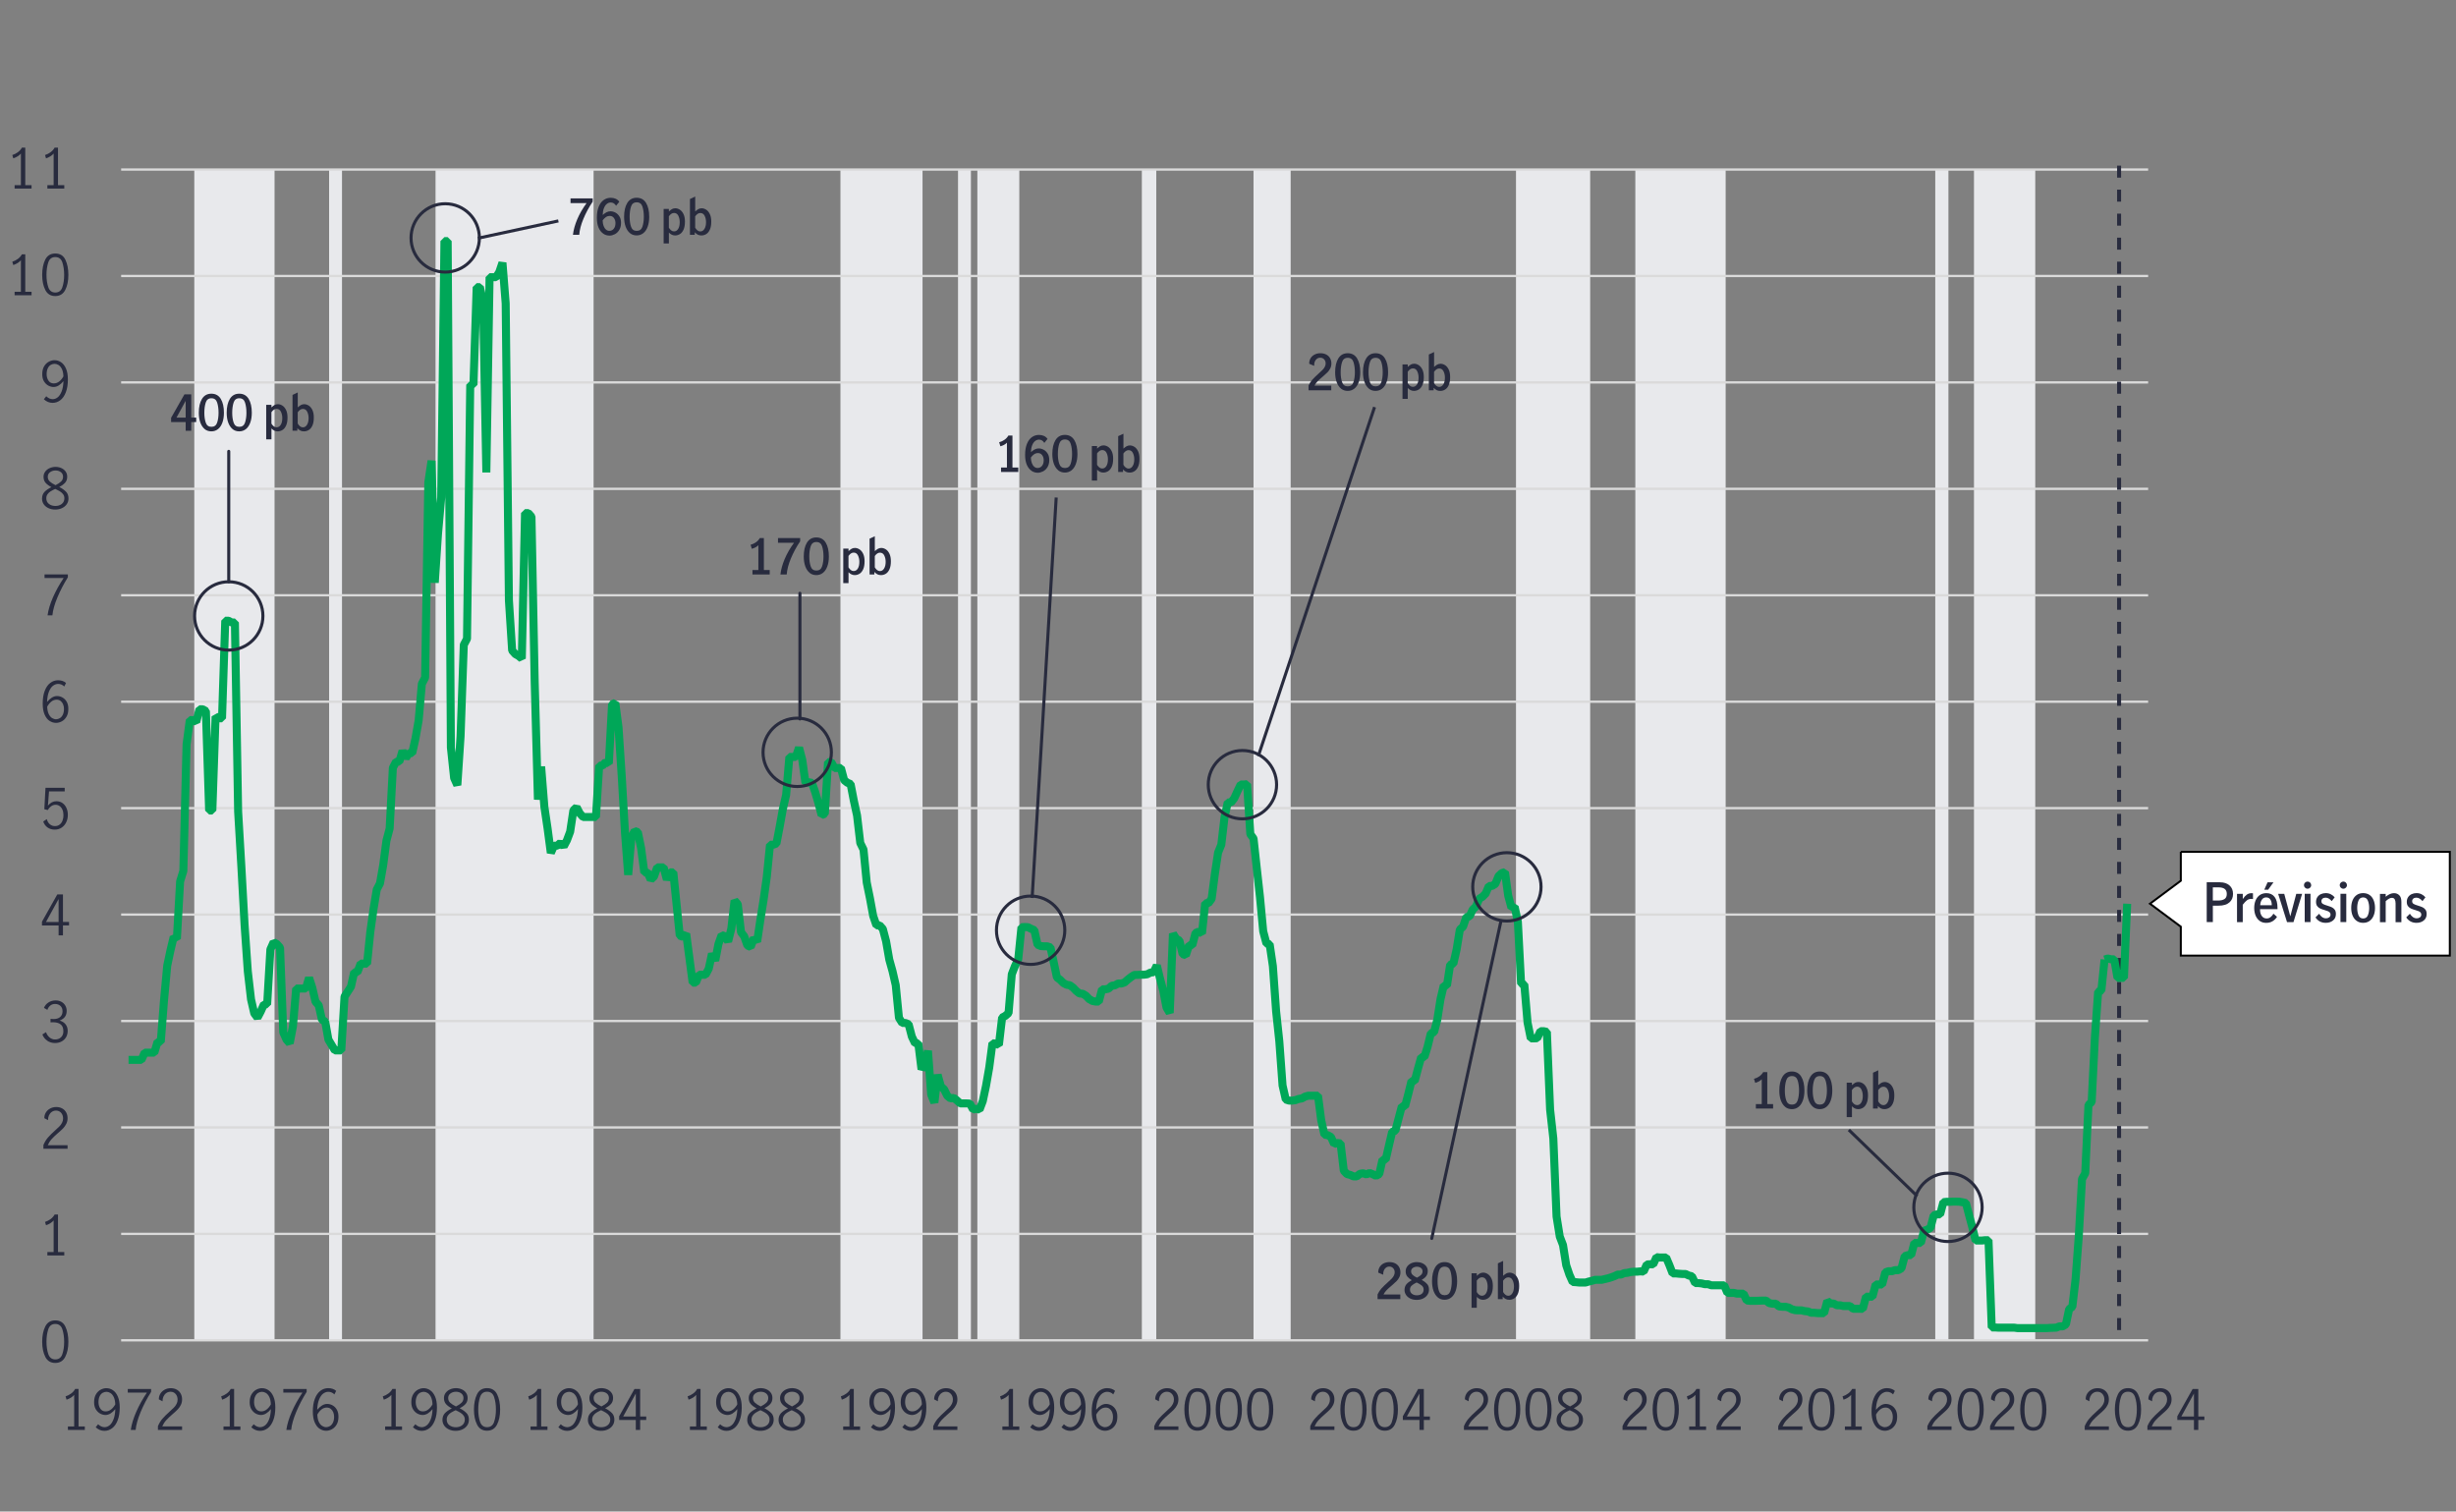 <?xml version="1.0" encoding="UTF-8"?><svg xmlns="http://www.w3.org/2000/svg" xmlns:xlink="http://www.w3.org/1999/xlink" viewBox="0 0 800 492.33"><rect x="0" y="0" width="800" height="492.33" fill="#808080" stroke="none"/><defs><style>.cls-1{fill:rgba(242,218,193,0);}.cls-2,.cls-3,.cls-4,.cls-5,.cls-6,.cls-7,.cls-8{fill:none;}.cls-9{clip-path:url(#clippath);}.cls-3,.cls-4,.cls-6,.cls-8{stroke:#282b3e;}.cls-3,.cls-6{stroke-linecap:square;}.cls-10{fill:#e8e9ec;}.cls-11{fill:#282b3e;}.cls-4{stroke-dasharray:0 0 3.91 3.91;stroke-width:1.3px;}.cls-5{stroke:#00a758;stroke-miterlimit:1;stroke-width:2.61px;}.cls-6{stroke-linejoin:round;}.cls-12{clip-path:url(#clippath-1);}.cls-13{clip-path:url(#clippath-2);}.cls-7{stroke:#dadada;stroke-width:.75px;}.cls-14{fill:#fff;fill-rule:evenodd;stroke:#000;stroke-miterlimit:100;stroke-width:.65px;}.cls-8{stroke-linecap:round;}</style><clipPath id="clippath"><rect class="cls-2" x="39.46" y="45.29" width="660.25" height="391.27"/></clipPath><clipPath id="clippath-1"><rect class="cls-2" x="39.46" y="45.29" width="660.25" height="391.27"/></clipPath><clipPath id="clippath-2"><rect class="cls-2" x="39.46" y="45.29" width="660.25" height="391.27"/></clipPath></defs><g id="Recessions_grey_only"><g><rect class="cls-10" x="63.29" y="55.22" width="26.14" height="381.33"/><rect class="cls-10" x="141.87" y="55.22" width="51.48" height="381.33"/><rect class="cls-10" x="273.76" y="55.22" width="26.74" height="381.33"/><rect class="cls-10" x="408.31" y="55.22" width="12.1" height="381.33"/><rect class="cls-10" x="493.81" y="55.22" width="24.16" height="381.33"/><rect class="cls-10" x="532.68" y="55.22" width="29.42" height="381.33"/><rect class="cls-10" x="630.38" y="55.22" width="4.29" height="381.33"/><rect class="cls-10" x="642.99" y="55.22" width="19.96" height="381.33"/><rect class="cls-10" x="312.06" y="55.22" width="4.2" height="381.33"/><rect class="cls-10" x="318.36" y="55.22" width="13.66" height="381.33"/><rect class="cls-10" x="371.94" y="55.22" width="4.7" height="381.33"/><rect class="cls-10" x="107.2" y="55.22" width="4.2" height="381.33"/></g></g><g id="Chart_1_copy"><rect class="cls-1" x="39.46" y="45.29" width="660.25" height="391.27"/><g><path class="cls-7" d="M39.46,436.56H699.72"/><path class="cls-7" d="M39.46,401.89H699.72"/><path class="cls-7" d="M39.46,367.22H699.72"/><path class="cls-7" d="M39.46,332.56H699.72"/><path class="cls-7" d="M39.46,297.89H699.72"/><path class="cls-7" d="M39.46,263.22H699.72"/><path class="cls-7" d="M39.46,228.56H699.72"/><path class="cls-7" d="M39.46,193.89H699.72"/><path class="cls-7" d="M39.46,159.22H699.72"/><path class="cls-7" d="M39.46,124.56H699.72"/><path class="cls-7" d="M39.46,89.89H699.72"/><path class="cls-7" d="M39.46,55.22H699.72"/></g><g class="cls-9"><path class="cls-4" d="M690.26,53.95V436.56"/></g><g class="cls-12"><g><path class="cls-5" d="M685.53,312.53h0l-1.05,10.13-1.05,.35-1.05,14.8-1.05,21.09-1.05,1.03-1.05,22.2-1.05,1.89-1.05,18.55-1.05,14.08-1.05,8.98-1.05,.78-1.05,4.98-1.05,.63h-1.05l-1.05,.42-1.05,.04-1.05,.04-1.05,.07h-9.46l-1.05-.15h-5.25l-1.05-.07h-1.05l-1.05-28.43h-1.05l-1.05,.11h-2.1l-1.05-4.23-1.05-3.91-1.05-4.06-1.05-.25-1.05-.18-1.05-.04h-1.05l-1.05,.07h-1.05l-1.05,.11-1.05,3.97h-1.05l-1.05,.35-1.05,4.04-1.05,.59-1.05,.35-1.05,3.97h-2.1l-1.05,3.97h-1.05l-1.05,.35-1.05,3.97-1.05,.59h-1.05l-1.05,.35h-1.05l-1.05,.35-1.05,3.97h-2.1l-1.05,3.97h-2.1l-1.05,3.97-1.05-.04h-2.1l-1.05-.88h-2.1l-1.05-.25h-1.05l-1.05-.55-1.05-.06-1.05-.77-1.05,3.93h-2.1l-1.05-.11h-1.05l-1.05-.43-1.05-.11-1.05-.25h-1.05l-1.05-.06-1.05-.29-1.05-.58-1.05-.24h-1.05l-1.05-.11-1.05-.89h-1.05l-1.05-.17-1.05-.85h-1.05l-1.05,.04-1.05,.04h-2.1l-1.05-.11-1.05-2.22h-2.1l-1.05-.25h-2.1l-1.05-2.47h-4.2l-1.05-.36h-1.05l-1.05-.25-1.05-.11h-1.05l-1.05-2.22-1.05-.25-1.05-.5h-1.05l-1.05-.07-1.05-.11h-1.05l-1.05-2.71-1.05-2.47h-2.1l-1.05-.12-1.05,2.32h-1.05l-1.05,.07-1.05,2.32-1.05-.08-1.05,.11h-1.05l-1.05,.11-1.05,.25-1.05,.11-1.05,.46h-1.05l-1.05,.5-1.05,.39-1.05,.32-1.05,.25-1.05,.25h-2.1l-1.05,.32-1.05,.25-1.05,.32h-2.1l-1.05-.11-1.05-.07-1.05-2.35-1.05-3.11-1.05-6.58-1.05-2.74-1.05-6.55-1.05-25.43-1.05-9.41-1.05-25.29-1.05-.23h-1.05l-1.05,2.28-1.05,.07h-1.05l-1.05-5.2-1.05-12.37-1.05-.23-1.05-20.22-1.05-4.85-1.05,.25-1.05-3.87-1.05-7.66-1.05,.32-1.05,.98-1.05,2.54-1.05,.65-1.05,.04-1.05,2.44-1.05,1.06-1.05,.65-1.05,2.5-1.05,1.01-1.05,2.22-1.05,.22-1.05,3.12-1.05,.96-1.05,6.48-1.05,4.58-1.05,.35-1.05,6.83h-1.05l-1.05,4.43-1.05,6.7-1.05,4.04-1.05,.39-1.05,4.32-1.05,3.39-1.05,.07-1.05,3.76-1.05,3.97h-1.05l-1.05,4.27-1.05,3.97h-1.05l-1.05,3.97-1.05,3.97-1.05,.39-1.05,4.48-1.05,4.56-1.05,.04-1.05,4.66-1.05,.59-1.05-.52-1.05-.42-1.05,.48-1.05-.38-1.05,.18-1.05,.84h-1.05l-1.05-.48-1.05-.27-1.05-1.08-1.05-8.92-1.05-.13-1.05,.31-1.05-2.28-1.05-.59-1.05-.13-1.05-4.67-1.05-8.05h-3.15l-1.05,.29-1.05,.6-1.05,.17-1.05,.39-1.05,.15h-1.05l-1.05-.35-1.05-4.59-1.05-14.34-1.05-9.84-1.05-14.68-1.05-7.13-1.05-.24-1.05-3.97-1.05-11.14-1.05-9.43-1.05-9.63-1.05-1.47-1.05-16.25-1.05,.11h-1.05l-1.05,2.22-1.05,2.28-1.05,1.34h-1.05l-1.05,4.79-1.05,8.98-1.05,2.57-1.05,6.97-1.05,8.07-1.05,1.44h-1.05l-1.05,9.82-1.05-.57-1.05,.46-1.05,3.97h-1.05l-1.05,3.25-1.05-.35-1.05-4.42-1.05-.59-1.05-1.67-1.05,25.84-1.05-1.75-1.05-5.45-1.05-3.95-1.05-4.32-1.05,2.2-1.05,.13-1.05,.55-1.05,.13h-1.05l-1.05,.07h-1.05l-1.05,.7-1.05,.81-1.05,.94-1.05,.35h-1.05l-1.05,.59-1.05,.15-1.05,.94-1.05,.23h-1.05l-1.05,3.97h-1.05l-1.05-.2-1.05-.61-1.05-1.09-1.05-.65-1.05-.08-1.05-.83-1.05-1.09-1.05-.76-1.05-.17-1.05-.56-1.05-1.05-1.05-.79-1.05-4.97-1.05-4.79-1.05-.35h-1.05l-1.05-.08-1.05-.43-1.05-4.75-1.05-.45-1.05-.53-1.05-.04-1.05,.06-1.05,10.45-1.05,2.18-1.05,2.7-1.05,12.62-1.05,.92-1.05,.56-1.05,8.91-1.05-.43-1.05-.12-1.05,7.93-1.05,5.99-1.05,4.94-1.05,2.77-1.05-.27-1.05,.23-1.05-1.94-1.05-.06h-2.1s-1.05-.95-1.05-.95l-1.05-.82-1.05,.14-1.05-.83-1.05-2.12-1.05-.95-1.05-3.8-1.05,9.08-1.05-2.62-1.05-14.26-1.05,4.36-1.05,1.69-1.05-8.49h-1.05l-1.05-2.18-1.05-4.03-1.05-.42h-1.05l-1.05-1.66-1.05-10.65-1.05-4.56-1.05-3.76-1.05-6.02-1.05-3.97-1.05-1.18h-1.05l-1.05-3.09-1.05-5.72-1.05-5.15-1.05-10.72-1.05-2.14-1.05-8.95-1.05-4.82-1.05-5.43-1.05-.42-1.05-.83-1.05-3.97h-2.1l-1.05-1.93h-1.05l-1.05,16.84-1.05,.42-1.05-3.97-1.05-3.55-1.05-2.96-1.05-.22-1.05,.22-1.05-7.53-1.05-3.97-1.05,3.05h-2.1l-1.05,12.35-1.05,4.54-1.05,5.81-1.05,5.48-1.05,.42h-1.05l-1.05,10.48-1.05,7.5-1.05,6.51-1.05,7.08-1.05-1.18-1.05,2.89-1.05-.45-1.05-2.98-1.05-1.38-1.05-9.11-1.05-1.18-1.05,9.13-1.05,4.2-1.05-1.72-1.05-.36-1.05,2.9-1.05,5.41-1.05-2.26-1.05,4.87-1.05,1.99h-2.1l-1.05,2.56h-1.05l-1.05-7.95-1.05-7.95-1.05,.99-1.05-.39-1.05-10.3-1.05-10.3h-1.05l-1.05,2.35-1.05-3.97h-2.1l-1.05,2.98-1.05,.99-1.05-2.35h-1.05l-1.05-7.95-1.05-5.15-1.05-.37-1.05,1.99-1.05,12.28-1.05-13.91-1.05-18.25-1.05-15.9-1.05-7.95-1.05,.45-1.05,19.27-1.05-.44-1.05,1.18h-1.05l-1.05,16.71h-4.2l-1.05-1.18-1.05-1.99-1.05,.99-1.05,6.96-1.05,2.8-1.05,1.99-1.05-1.18-1.05,.96h-1.05l-1.05,2.35-1.05-7.95-1.05-7.07-1.05-13.1-1.05,10.75-1.05-38.12-1.05-54.02-1.05-1.18h-1.05l-1.05,47.4-1.05-.88-1.05-.59-1.05-1.18-1.05-16.34-1.05-96.71-1.05-13.25-1.05,3.09-1.05,1.62h-2.1l-1.05,63.59-1.05-55.64-1.05-4.7h-1.05l-1.05,31.79h-1.05l-1.05,82.73-1.05,1.99-1.05,29.81-1.05,15.9-1.05-2.35-1.05-9.94-1.05-164.93h-1.05l-1.05,83.46-1.05,11.92-1.05,15.9-1.05-39.74-1.05,7.06-1.05,63.59-1.05,1.99-1.05,11.92-1.05,5.96-1.05,4.7h-1.05l-1.05,1.62-1.05-2.35-1.05,3.53h-1.05l-1.05,1.99-1.05,19.79-1.05,3.97-1.05,7.95-1.05,5.96-1.05,1.99-1.05,6.33-1.05,7.5-1.05,10.3h-2.1l-1.05,2.8h-1.05l-1.05,4.7-1.05,1.62-1.05,1.62-1.05,17.52h-2.1l-1.05-1.76-1.05-1.76-1.05-5.88-1.05-.59-1.05-4.7-1.05-1.18-1.05-4.56-1.05-3.24-1.05,3.53h-3.15l-1.05,12.29-1.05,5.52-1.05-1.18-1.05-2.35-1.05-27.6-1.05-1.18-1.05-.59-1.05,2.35-1.05,17.88h-1.05l-1.05,2.35-1.05,1.99-1.05-1.4-1.05-4.56-1.05-9.12-1.05-15.09-1.05-19.06-1.05-17.88-1.05-61.6h-1.05l-1.05-.59h-1.05l-1.05,31.79h-1.05l-1.05-.59-1.05,30.62h-1.05l-1.05-32.38-1.05-.59h-1.05l-1.05,4.12-1.05-.59h-1.05l-1.05,7.95-1.05,41.2-1.05,3.39-1.05,18.7-1.05-.59-1.05,4.38-1.05,4.97-1.05,11.33-1.05,13.46h-1.05l-1.05,3.53h-3.15l-1.05,2.35h-4.2"/><path class="cls-5" d="M692.89,294.36h0l-1.05,24.14h-2.1l-1.05-6.02-1.05-.03-1.05-.25-1.05,.33"/></g></g><g class="cls-13"><path class="cls-3" d="M447.58,133.07l-37.56,112.73"/><path class="cls-8" d="M466.37,403.37l22.54-103.38"/><path class="cls-3" d="M344.01,162.55l-7.78,129.43"/><path class="cls-3" d="M602.58,368.36l21.56,20.89"/><path class="cls-8" d="M260.56,193.23v40.95"/><path class="cls-6" d="M181.39,72.06l-25.24,5.43"/><path class="cls-8" d="M74.51,147.01v42.49"/></g><path class="cls-14" d="M710.36,277.46h87.63v33.79h-87.63v-9.42l-10.04-7.48,10.04-7.48v-9.42Z"/><circle class="cls-3" cx="74.51" cy="200.62" r="11.13"/><circle class="cls-3" cx="145.02" cy="77.49" r="11.13"/><circle class="cls-3" cx="259.68" cy="245.05" r="11.13"/><circle class="cls-3" cx="335.71" cy="302.99" r="11.13"/><circle class="cls-3" cx="404.7" cy="255.58" r="11.13"/><circle class="cls-3" cx="490.84" cy="288.86" r="11.13"/><circle class="cls-3" cx="634.52" cy="393.25" r="11.13"/></g><g id="Chart_1_type"><g><path class="cls-11" d="M24.16,464.63v-10.3c-.56,.67-1.39,1.19-2.48,1.57l-.32-1.08c.67-.22,1.28-.53,1.84-.95,.55-.41,.98-.9,1.28-1.47h1.1v12.22h2.05v1.12h-5.51v-1.12h2.05Z"/><path class="cls-11" d="M31.18,464.87l.77-.97c.68,.64,1.38,.95,2.09,.95,.56,0,1.1-.19,1.61-.58,.51-.39,.94-1.03,1.3-1.91,.36-.88,.56-2.01,.61-3.39-.47,.59-.98,1.05-1.53,1.4-.55,.34-1.12,.51-1.69,.51-.54,0-1.09-.14-1.66-.43-.56-.29-1.04-.74-1.44-1.37s-.59-1.42-.59-2.38c0-1.04,.21-1.91,.63-2.59,.42-.68,.94-1.18,1.55-1.49,.61-.31,1.21-.47,1.8-.47,.78,0,1.5,.22,2.16,.67,.66,.44,1.19,1.13,1.6,2.07,.41,.94,.61,2.11,.61,3.53,0,1.64-.22,3.04-.67,4.19-.44,1.15-1.04,2.01-1.8,2.58-.76,.57-1.6,.86-2.52,.86-1.03,0-1.98-.39-2.84-1.17Zm5.03-5.81c.53-.43,.98-.98,1.34-1.64-.04-1-.21-1.8-.51-2.41s-.67-1.04-1.1-1.3-.85-.38-1.27-.38c-.44,0-.86,.12-1.26,.35-.4,.23-.72,.61-.96,1.12-.25,.51-.37,1.15-.37,1.92s.2,1.5,.6,2.1c.4,.59,.97,.89,1.72,.89,.67,0,1.27-.22,1.81-.65Z"/><path class="cls-11" d="M44.37,459.87c.93-2.12,2.09-4.21,3.48-6.29h-6.23v-1.17h7.6v.94c-1.33,2.12-2.47,4.31-3.41,6.56-.94,2.25-1.48,4.2-1.63,5.84h-1.58c.25-1.8,.84-3.76,1.77-5.88Z"/><path class="cls-11" d="M52.93,462.08c.59-.68,1.35-1.44,2.28-2.27,.61-.54,1.09-.99,1.44-1.35,.35-.36,.64-.76,.86-1.19,.23-.43,.34-.9,.34-1.4,0-.72-.21-1.33-.63-1.82s-.98-.74-1.67-.74c-.53,0-.99,.15-1.4,.44-.4,.29-.71,.68-.92,1.15-.21,.47-.3,.98-.28,1.52l-1.21-.63c-.01-.67,.15-1.28,.49-1.84s.8-.99,1.4-1.31c.59-.32,1.26-.49,1.99-.49s1.41,.16,1.97,.48c.56,.32,.98,.75,1.28,1.31s.44,1.17,.44,1.85-.14,1.28-.41,1.83c-.28,.55-.62,1.03-1.03,1.46-.41,.43-.97,.94-1.67,1.54-.85,.73-1.54,1.39-2.07,1.97-.53,.58-.95,1.25-1.28,2.01h6.46v1.15h-7.87v-1.22c.4-.95,.89-1.76,1.48-2.45Z"/><path class="cls-11" d="M74.84,464.63v-10.3c-.56,.67-1.39,1.19-2.48,1.57l-.32-1.08c.67-.22,1.28-.53,1.84-.95,.55-.41,.98-.9,1.28-1.47h1.1v12.22h2.05v1.12h-5.51v-1.12h2.05Z"/><path class="cls-11" d="M81.86,464.87l.77-.97c.68,.64,1.38,.95,2.09,.95,.56,0,1.1-.19,1.61-.58,.51-.39,.94-1.03,1.3-1.91,.36-.88,.56-2.01,.61-3.39-.47,.59-.98,1.05-1.53,1.4-.55,.34-1.12,.51-1.69,.51-.54,0-1.09-.14-1.66-.43-.56-.29-1.04-.74-1.44-1.37s-.59-1.42-.59-2.38c0-1.04,.21-1.91,.63-2.59,.42-.68,.94-1.18,1.55-1.49,.61-.31,1.21-.47,1.8-.47,.78,0,1.5,.22,2.16,.67,.66,.44,1.19,1.13,1.6,2.07,.41,.94,.61,2.11,.61,3.53,0,1.64-.22,3.04-.67,4.19-.44,1.15-1.04,2.01-1.8,2.58-.76,.57-1.6,.86-2.52,.86-1.03,0-1.98-.39-2.84-1.17Zm5.03-5.81c.53-.43,.98-.98,1.34-1.64-.04-1-.21-1.8-.51-2.41s-.67-1.04-1.1-1.3-.85-.38-1.27-.38c-.44,0-.86,.12-1.26,.35-.4,.23-.72,.61-.96,1.12-.25,.51-.37,1.15-.37,1.92s.2,1.5,.6,2.1c.4,.59,.97,.89,1.72,.89,.67,0,1.27-.22,1.81-.65Z"/><path class="cls-11" d="M95.04,459.87c.93-2.12,2.09-4.21,3.48-6.29h-6.23v-1.17h7.6v.94c-1.33,2.12-2.47,4.31-3.41,6.56-.94,2.25-1.48,4.2-1.63,5.84h-1.58c.25-1.8,.84-3.76,1.77-5.88Z"/><path class="cls-11" d="M104.11,465.37c-.66-.44-1.19-1.14-1.6-2.08-.41-.94-.61-2.12-.61-3.54,0-1.64,.22-3.04,.67-4.18,.44-1.15,1.04-2,1.8-2.57s1.6-.86,2.52-.86c.52,0,1,.07,1.45,.22,.45,.14,.84,.37,1.16,.67l-.58,1.15c-.54-.56-1.21-.85-2-.85-.56,0-1.11,.2-1.64,.58-.53,.39-.97,1.02-1.33,1.9-.36,.88-.57,2-.63,3.38,.49-.59,1.01-1.05,1.56-1.4,.55-.34,1.11-.51,1.68-.51,.61,0,1.2,.15,1.76,.46s1.03,.77,1.39,1.39c.36,.62,.54,1.4,.54,2.32,0,1.06-.21,1.93-.63,2.61-.42,.68-.94,1.18-1.55,1.49-.61,.31-1.22,.47-1.82,.47-.77,0-1.48-.22-2.14-.67Zm3.37-.88c.4-.24,.72-.62,.97-1.12s.38-1.15,.38-1.92c0-.5-.09-.98-.27-1.44-.18-.46-.45-.83-.81-1.12-.36-.29-.79-.43-1.3-.43-.66,0-1.25,.22-1.77,.65-.52,.43-.96,.98-1.32,1.64,.04,1,.21,1.8,.51,2.41,.31,.61,.67,1.05,1.1,1.3,.43,.26,.85,.39,1.27,.39s.85-.12,1.24-.36Z"/><path class="cls-11" d="M127.49,464.63v-10.3c-.56,.67-1.39,1.19-2.48,1.57l-.32-1.08c.67-.22,1.28-.53,1.84-.95,.55-.41,.98-.9,1.28-1.47h1.1v12.22h2.05v1.12h-5.51v-1.12h2.05Z"/><path class="cls-11" d="M134.51,464.87l.77-.97c.68,.64,1.38,.95,2.09,.95,.56,0,1.1-.19,1.61-.58,.51-.39,.94-1.03,1.3-1.91,.36-.88,.56-2.01,.61-3.39-.47,.59-.98,1.05-1.53,1.4-.55,.34-1.12,.51-1.69,.51-.54,0-1.09-.14-1.66-.43-.56-.29-1.04-.74-1.44-1.37s-.59-1.42-.59-2.38c0-1.04,.21-1.91,.63-2.59,.42-.68,.94-1.18,1.55-1.49,.61-.31,1.21-.47,1.8-.47,.78,0,1.5,.22,2.16,.67,.66,.44,1.19,1.13,1.6,2.07,.41,.94,.61,2.11,.61,3.53,0,1.64-.22,3.04-.67,4.19-.44,1.15-1.04,2.01-1.8,2.58-.76,.57-1.6,.86-2.52,.86-1.03,0-1.98-.39-2.84-1.17Zm5.03-5.81c.53-.43,.98-.98,1.34-1.64-.04-1-.21-1.8-.51-2.41s-.67-1.04-1.1-1.3-.85-.38-1.27-.38c-.44,0-.86,.12-1.26,.35-.4,.23-.72,.61-.96,1.12-.25,.51-.37,1.15-.37,1.92s.2,1.5,.6,2.1c.4,.59,.97,.89,1.72,.89,.67,0,1.27-.22,1.81-.65Z"/><path class="cls-11" d="M151.95,460.24c.53,.55,.79,1.28,.79,2.18,0,.71-.19,1.33-.57,1.88-.38,.55-.9,.97-1.56,1.28s-1.39,.46-2.2,.46-1.5-.15-2.15-.44c-.65-.29-1.17-.71-1.56-1.25-.38-.54-.58-1.16-.58-1.85,0-.91,.27-1.65,.8-2.21,.53-.56,1.29-1.08,2.26-1.56-.82-.42-1.45-.89-1.9-1.4s-.67-1.16-.67-1.95c0-.64,.18-1.2,.55-1.7,.37-.5,.85-.88,1.45-1.14s1.24-.4,1.91-.4,1.31,.13,1.89,.39c.58,.26,1.04,.63,1.39,1.11,.35,.48,.52,1.05,.52,1.71,0,.79-.23,1.44-.68,1.95-.46,.51-1.09,.97-1.91,1.38,.95,.49,1.69,1.01,2.21,1.57Zm-1.4,3.97c.56-.44,.85-1.05,.85-1.84,0-.5-.13-.94-.4-1.3-.26-.36-.6-.67-1-.92-.4-.25-.93-.53-1.59-.83-.62,.29-1.13,.56-1.53,.81s-.72,.56-.98,.93c-.26,.37-.39,.8-.39,1.29,0,.79,.28,1.41,.85,1.85,.56,.44,1.27,.67,2.11,.67s1.52-.22,2.09-.66Zm-3.92-7.32c.43,.4,1.06,.8,1.89,1.21,.79-.4,1.4-.8,1.82-1.21,.42-.41,.63-.92,.63-1.53s-.23-1.12-.69-1.49-1.05-.56-1.75-.56-1.26,.18-1.77,.54c-.51,.36-.77,.86-.77,1.51s.22,1.13,.65,1.53Z"/><path class="cls-11" d="M155.4,464.02c-.68-1.32-1.02-2.96-1.02-4.91s.33-3.62,.99-4.96c.66-1.34,1.75-2.01,3.28-2.01s2.63,.67,3.28,2.01c.65,1.34,.98,2.99,.98,4.96s-.34,3.59-1.02,4.91c-.68,1.32-1.76,1.98-3.25,1.98s-2.57-.66-3.25-1.98Zm5.55-.91c.4-1.16,.59-2.49,.59-4s-.2-2.87-.58-4.05c-.39-1.18-1.16-1.76-2.31-1.76s-1.91,.59-2.29,1.76c-.39,1.18-.58,2.53-.58,4.05s.2,2.85,.59,4,1.16,1.74,2.29,1.74,1.91-.58,2.3-1.74Z"/><path class="cls-11" d="M174.86,464.63v-10.3c-.56,.67-1.39,1.19-2.48,1.57l-.32-1.08c.67-.22,1.28-.53,1.84-.95,.55-.41,.98-.9,1.28-1.47h1.1v12.22h2.05v1.12h-5.51v-1.12h2.05Z"/><path class="cls-11" d="M181.88,464.87l.77-.97c.68,.64,1.38,.95,2.09,.95,.56,0,1.1-.19,1.61-.58,.51-.39,.94-1.03,1.3-1.91,.36-.88,.56-2.01,.61-3.39-.47,.59-.98,1.05-1.53,1.4-.55,.34-1.12,.51-1.69,.51-.54,0-1.09-.14-1.66-.43-.56-.29-1.04-.74-1.44-1.37s-.59-1.42-.59-2.38c0-1.04,.21-1.91,.63-2.59,.42-.68,.94-1.18,1.55-1.49,.61-.31,1.21-.47,1.8-.47,.78,0,1.5,.22,2.16,.67,.66,.44,1.19,1.13,1.6,2.07,.41,.94,.61,2.11,.61,3.53,0,1.64-.22,3.04-.67,4.19-.44,1.15-1.04,2.01-1.8,2.58-.76,.57-1.6,.86-2.52,.86-1.03,0-1.98-.39-2.84-1.17Zm5.03-5.81c.53-.43,.98-.98,1.34-1.64-.04-1-.21-1.8-.51-2.41s-.67-1.04-1.1-1.3-.85-.38-1.27-.38c-.44,0-.86,.12-1.26,.35-.4,.23-.72,.61-.96,1.12-.25,.51-.37,1.15-.37,1.92s.2,1.5,.6,2.1c.4,.59,.97,.89,1.72,.89,.67,0,1.27-.22,1.81-.65Z"/><path class="cls-11" d="M199.33,460.24c.53,.55,.79,1.28,.79,2.18,0,.71-.19,1.33-.57,1.88-.38,.55-.9,.97-1.56,1.28s-1.39,.46-2.2,.46-1.5-.15-2.15-.44c-.65-.29-1.17-.71-1.56-1.25-.38-.54-.58-1.16-.58-1.85,0-.91,.27-1.65,.8-2.21,.53-.56,1.29-1.08,2.26-1.56-.82-.42-1.45-.89-1.9-1.4s-.67-1.16-.67-1.95c0-.64,.18-1.2,.55-1.7,.37-.5,.85-.88,1.45-1.14s1.24-.4,1.91-.4,1.31,.13,1.89,.39c.58,.26,1.04,.63,1.39,1.11,.35,.48,.52,1.05,.52,1.71,0,.79-.23,1.44-.68,1.95-.46,.51-1.09,.97-1.91,1.38,.95,.49,1.69,1.01,2.21,1.57Zm-1.4,3.97c.56-.44,.85-1.05,.85-1.84,0-.5-.13-.94-.4-1.3-.26-.36-.6-.67-1-.92-.4-.25-.93-.53-1.59-.83-.62,.29-1.13,.56-1.53,.81s-.72,.56-.98,.93c-.26,.37-.39,.8-.39,1.29,0,.79,.28,1.41,.85,1.85,.56,.44,1.27,.67,2.11,.67s1.52-.22,2.09-.66Zm-3.92-7.32c.43,.4,1.06,.8,1.89,1.21,.79-.4,1.4-.8,1.82-1.21,.42-.41,.63-.92,.63-1.53s-.23-1.12-.69-1.49-1.05-.56-1.75-.56-1.26,.18-1.77,.54c-.51,.36-.77,.86-.77,1.51s.22,1.13,.65,1.53Z"/><path class="cls-11" d="M207.1,462.51h-5.42v-1.21l4.99-8.89h1.85v8.96h1.98v1.13h-1.98v3.24h-1.42v-3.24Zm0-1.13v-7.45h-.02l-4.09,7.45h4.1Z"/><path class="cls-11" d="M226.77,464.63v-10.3c-.56,.67-1.39,1.19-2.48,1.57l-.32-1.08c.67-.22,1.28-.53,1.84-.95,.55-.41,.98-.9,1.28-1.47h1.1v12.22h2.05v1.12h-5.51v-1.12h2.05Z"/><path class="cls-11" d="M233.79,464.87l.77-.97c.68,.64,1.38,.95,2.09,.95,.56,0,1.1-.19,1.61-.58,.51-.39,.94-1.03,1.3-1.91,.36-.88,.56-2.01,.61-3.39-.47,.59-.98,1.05-1.53,1.4-.55,.34-1.12,.51-1.69,.51-.54,0-1.09-.14-1.66-.43-.56-.29-1.04-.74-1.44-1.37s-.59-1.42-.59-2.38c0-1.04,.21-1.91,.63-2.59,.42-.68,.94-1.18,1.55-1.49,.61-.31,1.21-.47,1.8-.47,.78,0,1.5,.22,2.16,.67,.66,.44,1.19,1.13,1.6,2.07,.41,.94,.61,2.11,.61,3.53,0,1.64-.22,3.04-.67,4.19-.44,1.15-1.04,2.01-1.8,2.58-.76,.57-1.6,.86-2.52,.86-1.03,0-1.98-.39-2.84-1.17Zm5.03-5.81c.53-.43,.98-.98,1.34-1.64-.04-1-.21-1.8-.51-2.41s-.67-1.04-1.1-1.3-.85-.38-1.27-.38c-.44,0-.86,.12-1.26,.35-.4,.23-.72,.61-.96,1.12-.25,.51-.37,1.15-.37,1.92s.2,1.5,.6,2.1c.4,.59,.97,.89,1.72,.89,.67,0,1.27-.22,1.81-.65Z"/><path class="cls-11" d="M251.23,460.24c.53,.55,.79,1.28,.79,2.18,0,.71-.19,1.33-.57,1.88-.38,.55-.9,.97-1.56,1.28s-1.39,.46-2.2,.46-1.5-.15-2.15-.44c-.65-.29-1.17-.71-1.56-1.25-.38-.54-.58-1.16-.58-1.85,0-.91,.27-1.65,.8-2.21,.53-.56,1.29-1.08,2.26-1.56-.82-.42-1.45-.89-1.9-1.4s-.67-1.16-.67-1.95c0-.64,.18-1.2,.55-1.7,.37-.5,.85-.88,1.45-1.14s1.24-.4,1.91-.4,1.31,.13,1.89,.39c.58,.26,1.04,.63,1.39,1.11,.35,.48,.52,1.05,.52,1.71,0,.79-.23,1.44-.68,1.95-.46,.51-1.09,.97-1.91,1.38,.95,.49,1.69,1.01,2.21,1.57Zm-1.4,3.97c.56-.44,.85-1.05,.85-1.84,0-.5-.13-.94-.4-1.3-.26-.36-.6-.67-1-.92-.4-.25-.93-.53-1.59-.83-.62,.29-1.13,.56-1.53,.81s-.72,.56-.98,.93c-.26,.37-.39,.8-.39,1.29,0,.79,.28,1.41,.85,1.85,.56,.44,1.27,.67,2.11,.67s1.52-.22,2.09-.66Zm-3.92-7.32c.43,.4,1.06,.8,1.89,1.21,.79-.4,1.4-.8,1.82-1.21,.42-.41,.63-.92,.63-1.53s-.23-1.12-.69-1.49-1.05-.56-1.75-.56-1.26,.18-1.77,.54c-.51,.36-.77,.86-.77,1.51s.22,1.13,.65,1.53Z"/><path class="cls-11" d="M261.43,460.24c.53,.55,.79,1.28,.79,2.18,0,.71-.19,1.33-.57,1.88-.38,.55-.9,.97-1.56,1.28s-1.39,.46-2.2,.46-1.5-.15-2.15-.44c-.65-.29-1.17-.71-1.56-1.25-.38-.54-.58-1.16-.58-1.85,0-.91,.27-1.65,.8-2.21,.53-.56,1.29-1.08,2.26-1.56-.82-.42-1.45-.89-1.9-1.4s-.67-1.16-.67-1.95c0-.64,.18-1.2,.55-1.7,.37-.5,.85-.88,1.45-1.14s1.24-.4,1.91-.4,1.31,.13,1.89,.39c.58,.26,1.04,.63,1.39,1.11,.35,.48,.52,1.05,.52,1.71,0,.79-.23,1.44-.68,1.95-.46,.51-1.09,.97-1.91,1.38,.95,.49,1.69,1.01,2.21,1.57Zm-1.4,3.97c.56-.44,.85-1.05,.85-1.84,0-.5-.13-.94-.4-1.3-.26-.36-.6-.67-1-.92-.4-.25-.93-.53-1.59-.83-.62,.29-1.13,.56-1.53,.81s-.72,.56-.98,.93c-.26,.37-.39,.8-.39,1.29,0,.79,.28,1.41,.85,1.85,.56,.44,1.27,.67,2.11,.67s1.52-.22,2.09-.66Zm-3.92-7.32c.43,.4,1.06,.8,1.89,1.21,.79-.4,1.4-.8,1.82-1.21,.42-.41,.63-.92,.63-1.53s-.23-1.12-.69-1.49-1.05-.56-1.75-.56-1.26,.18-1.77,.54c-.51,.36-.77,.86-.77,1.51s.22,1.13,.65,1.53Z"/><path class="cls-11" d="M276.69,464.63v-10.3c-.56,.67-1.39,1.19-2.48,1.57l-.32-1.08c.67-.22,1.28-.53,1.84-.95,.55-.41,.98-.9,1.28-1.47h1.1v12.22h2.05v1.12h-5.51v-1.12h2.05Z"/><path class="cls-11" d="M283.71,464.87l.77-.97c.68,.64,1.38,.95,2.09,.95,.56,0,1.1-.19,1.61-.58,.51-.39,.94-1.03,1.3-1.91,.36-.88,.56-2.01,.61-3.39-.47,.59-.98,1.05-1.53,1.4-.55,.34-1.12,.51-1.69,.51-.54,0-1.09-.14-1.66-.43-.56-.29-1.04-.74-1.44-1.37s-.59-1.42-.59-2.38c0-1.04,.21-1.91,.63-2.59,.42-.68,.94-1.18,1.55-1.49,.61-.31,1.21-.47,1.8-.47,.78,0,1.5,.22,2.16,.67,.66,.44,1.19,1.13,1.6,2.07,.41,.94,.61,2.11,.61,3.53,0,1.64-.22,3.04-.67,4.19-.44,1.15-1.04,2.01-1.8,2.58-.76,.57-1.6,.86-2.52,.86-1.03,0-1.98-.39-2.84-1.17Zm5.03-5.81c.53-.43,.98-.98,1.34-1.64-.04-1-.21-1.8-.51-2.41s-.67-1.04-1.1-1.3-.85-.38-1.27-.38c-.44,0-.86,.12-1.26,.35-.4,.23-.72,.61-.96,1.12-.25,.51-.37,1.15-.37,1.92s.2,1.5,.6,2.1c.4,.59,.97,.89,1.72,.89,.67,0,1.27-.22,1.81-.65Z"/><path class="cls-11" d="M293.92,464.87l.77-.97c.68,.64,1.38,.95,2.09,.95,.56,0,1.1-.19,1.61-.58,.51-.39,.94-1.03,1.3-1.91,.36-.88,.56-2.01,.61-3.39-.47,.59-.98,1.05-1.53,1.4-.55,.34-1.12,.51-1.69,.51-.54,0-1.09-.14-1.66-.43-.56-.29-1.04-.74-1.44-1.37s-.59-1.42-.59-2.38c0-1.04,.21-1.91,.63-2.59,.42-.68,.94-1.18,1.55-1.49,.61-.31,1.21-.47,1.8-.47,.78,0,1.5,.22,2.16,.67,.66,.44,1.19,1.13,1.6,2.07,.41,.94,.61,2.11,.61,3.53,0,1.64-.22,3.04-.67,4.19-.44,1.15-1.04,2.01-1.8,2.58-.76,.57-1.6,.86-2.52,.86-1.03,0-1.98-.39-2.84-1.17Zm5.03-5.81c.53-.43,.98-.98,1.34-1.64-.04-1-.21-1.8-.51-2.41s-.67-1.04-1.1-1.3-.85-.38-1.27-.38c-.44,0-.86,.12-1.26,.35-.4,.23-.72,.61-.96,1.12-.25,.51-.37,1.15-.37,1.92s.2,1.5,.6,2.1c.4,.59,.97,.89,1.72,.89,.67,0,1.27-.22,1.81-.65Z"/><path class="cls-11" d="M305.47,462.08c.59-.68,1.35-1.44,2.28-2.27,.61-.54,1.09-.99,1.44-1.35,.35-.36,.64-.76,.86-1.19,.23-.43,.34-.9,.34-1.4,0-.72-.21-1.33-.63-1.82s-.98-.74-1.67-.74c-.53,0-.99,.15-1.4,.44-.4,.29-.71,.68-.92,1.15-.21,.47-.3,.98-.28,1.52l-1.21-.63c-.01-.67,.15-1.28,.49-1.84s.8-.99,1.4-1.31c.59-.32,1.26-.49,1.99-.49s1.41,.16,1.97,.48c.56,.32,.98,.75,1.28,1.31s.44,1.17,.44,1.85-.14,1.28-.41,1.83c-.28,.55-.62,1.03-1.03,1.46-.41,.43-.97,.94-1.67,1.54-.85,.73-1.54,1.39-2.07,1.97-.53,.58-.95,1.25-1.28,2.01h6.46v1.15h-7.87v-1.22c.4-.95,.89-1.76,1.48-2.45Z"/><path class="cls-11" d="M328.55,464.63v-10.3c-.56,.67-1.39,1.19-2.48,1.57l-.32-1.08c.67-.22,1.28-.53,1.84-.95,.55-.41,.98-.9,1.28-1.47h1.1v12.22h2.05v1.12h-5.51v-1.12h2.05Z"/><path class="cls-11" d="M335.57,464.87l.77-.97c.68,.64,1.38,.95,2.09,.95,.56,0,1.1-.19,1.61-.58,.51-.39,.94-1.03,1.3-1.91,.36-.88,.56-2.01,.61-3.39-.47,.59-.98,1.05-1.53,1.4-.55,.34-1.12,.51-1.69,.51-.54,0-1.09-.14-1.66-.43-.56-.29-1.04-.74-1.44-1.37s-.59-1.42-.59-2.38c0-1.04,.21-1.91,.63-2.59,.42-.68,.94-1.18,1.55-1.49,.61-.31,1.21-.47,1.8-.47,.78,0,1.5,.22,2.16,.67,.66,.44,1.19,1.13,1.6,2.07,.41,.94,.61,2.11,.61,3.53,0,1.64-.22,3.04-.67,4.19-.44,1.15-1.04,2.01-1.8,2.58-.76,.57-1.6,.86-2.52,.86-1.03,0-1.98-.39-2.84-1.17Zm5.03-5.81c.53-.43,.98-.98,1.34-1.64-.04-1-.21-1.8-.51-2.41s-.67-1.04-1.1-1.3-.85-.38-1.27-.38c-.44,0-.86,.12-1.26,.35-.4,.23-.72,.61-.96,1.12-.25,.51-.37,1.15-.37,1.92s.2,1.5,.6,2.1c.4,.59,.97,.89,1.72,.89,.67,0,1.27-.22,1.81-.65Z"/><path class="cls-11" d="M345.77,464.87l.77-.97c.68,.64,1.38,.95,2.09,.95,.56,0,1.1-.19,1.61-.58,.51-.39,.94-1.03,1.3-1.91,.36-.88,.56-2.01,.61-3.39-.47,.59-.98,1.05-1.53,1.4-.55,.34-1.12,.51-1.69,.51-.54,0-1.09-.14-1.66-.43-.56-.29-1.04-.74-1.44-1.37s-.59-1.42-.59-2.38c0-1.04,.21-1.91,.63-2.59,.42-.68,.94-1.18,1.55-1.49,.61-.31,1.21-.47,1.8-.47,.78,0,1.5,.22,2.16,.67,.66,.44,1.19,1.13,1.6,2.07,.41,.94,.61,2.11,.61,3.53,0,1.64-.22,3.04-.67,4.19-.44,1.15-1.04,2.01-1.8,2.58-.76,.57-1.6,.86-2.52,.86-1.03,0-1.98-.39-2.84-1.17Zm5.03-5.81c.53-.43,.98-.98,1.34-1.64-.04-1-.21-1.8-.51-2.41s-.67-1.04-1.1-1.3-.85-.38-1.27-.38c-.44,0-.86,.12-1.26,.35-.4,.23-.72,.61-.96,1.12-.25,.51-.37,1.15-.37,1.92s.2,1.5,.6,2.1c.4,.59,.97,.89,1.72,.89,.67,0,1.27-.22,1.81-.65Z"/><path class="cls-11" d="M357.82,465.37c-.66-.44-1.19-1.14-1.6-2.08-.41-.94-.61-2.12-.61-3.54,0-1.64,.22-3.04,.67-4.18,.44-1.15,1.04-2,1.8-2.57s1.6-.86,2.52-.86c.52,0,1,.07,1.45,.22,.45,.14,.84,.37,1.16,.67l-.58,1.15c-.54-.56-1.21-.85-2-.85-.56,0-1.11,.2-1.64,.58-.53,.39-.97,1.02-1.33,1.9-.36,.88-.57,2-.63,3.38,.49-.59,1.01-1.05,1.56-1.4,.55-.34,1.11-.51,1.68-.51,.61,0,1.2,.15,1.76,.46s1.03,.77,1.39,1.39c.36,.62,.54,1.4,.54,2.32,0,1.06-.21,1.93-.63,2.61-.42,.68-.94,1.18-1.55,1.49-.61,.31-1.22,.47-1.82,.47-.77,0-1.48-.22-2.14-.67Zm3.37-.88c.4-.24,.72-.62,.97-1.12s.38-1.15,.38-1.92c0-.5-.09-.98-.27-1.44-.18-.46-.45-.83-.81-1.12-.36-.29-.79-.43-1.3-.43-.66,0-1.25,.22-1.77,.65-.52,.43-.96,.98-1.32,1.64,.04,1,.21,1.8,.51,2.41,.31,.61,.67,1.05,1.1,1.3,.43,.26,.85,.39,1.27,.39s.85-.12,1.24-.36Z"/><path class="cls-11" d="M377.47,462.08c.59-.68,1.35-1.44,2.28-2.27,.61-.54,1.09-.99,1.44-1.35,.35-.36,.64-.76,.86-1.19,.23-.43,.34-.9,.34-1.4,0-.72-.21-1.33-.63-1.82-.42-.49-.98-.74-1.67-.74-.53,0-.99,.15-1.39,.44s-.71,.68-.92,1.15c-.21,.47-.3,.98-.28,1.52l-1.21-.63c-.01-.67,.15-1.28,.49-1.84s.8-.99,1.39-1.31c.59-.32,1.26-.49,1.99-.49s1.41,.16,1.97,.48c.56,.32,.98,.75,1.28,1.31s.44,1.17,.44,1.85-.14,1.28-.41,1.83c-.28,.55-.62,1.03-1.03,1.46s-.97,.94-1.67,1.54c-.85,.73-1.54,1.39-2.07,1.97s-.95,1.25-1.28,2.01h6.46v1.15h-7.87v-1.22c.4-.95,.89-1.76,1.49-2.45Z"/><path class="cls-11" d="M386.81,464.02c-.68-1.32-1.02-2.96-1.02-4.91s.33-3.62,.99-4.96,1.75-2.01,3.28-2.01,2.63,.67,3.29,2.01c.65,1.34,.98,2.99,.98,4.96s-.34,3.59-1.02,4.91c-.68,1.32-1.76,1.98-3.25,1.98s-2.57-.66-3.25-1.98Zm5.55-.91c.4-1.16,.59-2.49,.59-4s-.19-2.87-.58-4.05c-.39-1.18-1.16-1.76-2.31-1.76s-1.91,.59-2.29,1.76c-.39,1.18-.58,2.53-.58,4.05s.2,2.85,.59,4c.4,1.16,1.16,1.74,2.29,1.74s1.91-.58,2.3-1.74Z"/><path class="cls-11" d="M397.02,464.02c-.68-1.32-1.02-2.96-1.02-4.91s.33-3.62,.99-4.96,1.75-2.01,3.28-2.01,2.63,.67,3.29,2.01c.65,1.34,.98,2.99,.98,4.96s-.34,3.59-1.02,4.91c-.68,1.32-1.76,1.98-3.25,1.98s-2.57-.66-3.25-1.98Zm5.55-.91c.4-1.16,.59-2.49,.59-4s-.19-2.87-.58-4.05c-.39-1.18-1.16-1.76-2.31-1.76s-1.91,.59-2.29,1.76c-.39,1.18-.58,2.53-.58,4.05s.2,2.85,.59,4c.4,1.16,1.16,1.74,2.29,1.74s1.91-.58,2.3-1.74Z"/><path class="cls-11" d="M407.23,464.02c-.68-1.32-1.02-2.96-1.02-4.91s.33-3.62,.99-4.96,1.75-2.01,3.28-2.01,2.63,.67,3.29,2.01c.65,1.34,.98,2.99,.98,4.96s-.34,3.59-1.02,4.91c-.68,1.32-1.76,1.98-3.25,1.98s-2.57-.66-3.25-1.98Zm5.55-.91c.4-1.16,.59-2.49,.59-4s-.19-2.87-.58-4.05c-.39-1.18-1.16-1.76-2.31-1.76s-1.91,.59-2.29,1.76c-.39,1.18-.58,2.53-.58,4.05s.2,2.85,.59,4c.4,1.16,1.16,1.74,2.29,1.74s1.91-.58,2.3-1.74Z"/><path class="cls-11" d="M428.28,462.08c.59-.68,1.35-1.44,2.28-2.27,.61-.54,1.09-.99,1.44-1.35,.35-.36,.64-.76,.86-1.19,.23-.43,.34-.9,.34-1.4,0-.72-.21-1.33-.63-1.82-.42-.49-.98-.74-1.67-.74-.53,0-.99,.15-1.39,.44s-.71,.68-.92,1.15c-.21,.47-.3,.98-.28,1.52l-1.21-.63c-.01-.67,.15-1.28,.49-1.84s.8-.99,1.39-1.31c.59-.32,1.26-.49,1.99-.49s1.41,.16,1.97,.48c.56,.32,.98,.75,1.28,1.31s.44,1.17,.44,1.85-.14,1.28-.41,1.83c-.28,.55-.62,1.03-1.03,1.46s-.97,.94-1.67,1.54c-.85,.73-1.54,1.39-2.07,1.97s-.95,1.25-1.28,2.01h6.46v1.15h-7.87v-1.22c.4-.95,.89-1.76,1.49-2.45Z"/><path class="cls-11" d="M437.62,464.02c-.68-1.32-1.02-2.96-1.02-4.91s.33-3.62,.99-4.96,1.75-2.01,3.28-2.01,2.63,.67,3.29,2.01c.65,1.34,.98,2.99,.98,4.96s-.34,3.59-1.02,4.91c-.68,1.32-1.76,1.98-3.25,1.98s-2.57-.66-3.25-1.98Zm5.55-.91c.4-1.16,.59-2.49,.59-4s-.19-2.87-.58-4.05c-.39-1.18-1.16-1.76-2.31-1.76s-1.91,.59-2.29,1.76c-.39,1.18-.58,2.53-.58,4.05s.2,2.85,.59,4c.4,1.16,1.16,1.74,2.29,1.74s1.91-.58,2.3-1.74Z"/><path class="cls-11" d="M447.83,464.02c-.68-1.32-1.02-2.96-1.02-4.91s.33-3.62,.99-4.96,1.75-2.01,3.28-2.01,2.63,.67,3.29,2.01c.65,1.34,.98,2.99,.98,4.96s-.34,3.59-1.02,4.91c-.68,1.32-1.76,1.98-3.25,1.98s-2.57-.66-3.25-1.98Zm5.55-.91c.4-1.16,.59-2.49,.59-4s-.19-2.87-.58-4.05c-.39-1.18-1.16-1.76-2.31-1.76s-1.91,.59-2.29,1.76c-.39,1.18-.58,2.53-.58,4.05s.2,2.85,.59,4c.4,1.16,1.16,1.74,2.29,1.74s1.91-.58,2.3-1.74Z"/><path class="cls-11" d="M462.37,462.51h-5.42v-1.21l4.99-8.89h1.85v8.96h1.98v1.13h-1.98v3.24h-1.42v-3.24Zm0-1.13v-7.45h-.02l-4.09,7.45h4.1Z"/><path class="cls-11" d="M478.34,462.08c.59-.68,1.35-1.44,2.28-2.27,.61-.54,1.09-.99,1.44-1.35,.35-.36,.64-.76,.86-1.19,.23-.43,.34-.9,.34-1.4,0-.72-.21-1.33-.63-1.82-.42-.49-.98-.74-1.67-.74-.53,0-.99,.15-1.39,.44s-.71,.68-.92,1.15c-.21,.47-.3,.98-.28,1.52l-1.21-.63c-.01-.67,.15-1.28,.49-1.84s.8-.99,1.39-1.31c.59-.32,1.26-.49,1.99-.49s1.41,.16,1.97,.48c.56,.32,.98,.75,1.28,1.31s.44,1.17,.44,1.85-.14,1.28-.41,1.83c-.28,.55-.62,1.03-1.03,1.46s-.97,.94-1.67,1.54c-.85,.73-1.54,1.39-2.07,1.97s-.95,1.25-1.28,2.01h6.46v1.15h-7.87v-1.22c.4-.95,.89-1.76,1.49-2.45Z"/><path class="cls-11" d="M487.68,464.02c-.68-1.32-1.02-2.96-1.02-4.91s.33-3.62,.99-4.96,1.75-2.01,3.28-2.01,2.63,.67,3.29,2.01c.65,1.34,.98,2.99,.98,4.96s-.34,3.59-1.02,4.91c-.68,1.32-1.76,1.98-3.25,1.98s-2.57-.66-3.25-1.98Zm5.55-.91c.4-1.16,.59-2.49,.59-4s-.19-2.87-.58-4.05c-.39-1.18-1.16-1.76-2.31-1.76s-1.91,.59-2.29,1.76c-.39,1.18-.58,2.53-.58,4.05s.2,2.85,.59,4c.4,1.16,1.16,1.74,2.29,1.74s1.91-.58,2.3-1.74Z"/><path class="cls-11" d="M497.89,464.02c-.68-1.32-1.02-2.96-1.02-4.91s.33-3.62,.99-4.96,1.75-2.01,3.28-2.01,2.63,.67,3.29,2.01c.65,1.34,.98,2.99,.98,4.96s-.34,3.59-1.02,4.91c-.68,1.32-1.76,1.98-3.25,1.98s-2.57-.66-3.25-1.98Zm5.55-.91c.4-1.16,.59-2.49,.59-4s-.19-2.87-.58-4.05c-.39-1.18-1.16-1.76-2.31-1.76s-1.91,.59-2.29,1.76c-.39,1.18-.58,2.53-.58,4.05s.2,2.85,.59,4c.4,1.16,1.16,1.74,2.29,1.74s1.91-.58,2.3-1.74Z"/><path class="cls-11" d="M514.85,460.24c.53,.55,.79,1.28,.79,2.18,0,.71-.19,1.33-.57,1.88-.38,.55-.9,.97-1.56,1.28s-1.39,.46-2.2,.46-1.5-.15-2.15-.44c-.65-.29-1.17-.71-1.56-1.25-.38-.54-.58-1.16-.58-1.85,0-.91,.27-1.65,.8-2.21,.53-.56,1.29-1.08,2.26-1.56-.82-.42-1.45-.89-1.9-1.4-.45-.51-.67-1.16-.67-1.95,0-.64,.18-1.2,.55-1.7,.37-.5,.85-.88,1.45-1.14,.6-.26,1.24-.4,1.91-.4s1.31,.13,1.89,.39c.58,.26,1.04,.63,1.39,1.11,.35,.48,.52,1.05,.52,1.71,0,.79-.23,1.44-.68,1.95-.46,.51-1.09,.97-1.91,1.38,.95,.49,1.69,1.01,2.21,1.57Zm-1.4,3.97c.56-.44,.85-1.05,.85-1.84,0-.5-.13-.94-.4-1.3-.26-.36-.6-.67-1-.92s-.93-.53-1.59-.83c-.62,.29-1.13,.56-1.53,.81-.4,.25-.72,.56-.98,.93-.26,.37-.39,.8-.39,1.29,0,.79,.28,1.41,.85,1.85,.56,.44,1.27,.67,2.11,.67s1.52-.22,2.09-.66Zm-3.92-7.32c.43,.4,1.06,.8,1.89,1.21,.79-.4,1.4-.8,1.82-1.21,.42-.41,.63-.92,.63-1.53s-.23-1.12-.69-1.49-1.05-.56-1.75-.56-1.26,.18-1.77,.54c-.51,.36-.76,.86-.76,1.51s.22,1.13,.65,1.53Z"/><path class="cls-11" d="M530,462.08c.59-.68,1.35-1.44,2.28-2.27,.61-.54,1.09-.99,1.44-1.35,.35-.36,.64-.76,.86-1.19,.23-.43,.34-.9,.34-1.4,0-.72-.21-1.33-.63-1.82-.42-.49-.98-.74-1.67-.74-.53,0-.99,.15-1.39,.44s-.71,.68-.92,1.15c-.21,.47-.3,.98-.28,1.52l-1.21-.63c-.01-.67,.15-1.28,.49-1.84s.8-.99,1.39-1.31c.59-.32,1.26-.49,1.99-.49s1.41,.16,1.97,.48c.56,.32,.98,.75,1.28,1.31s.44,1.17,.44,1.85-.14,1.28-.41,1.83c-.28,.55-.62,1.03-1.03,1.46s-.97,.94-1.67,1.54c-.85,.73-1.54,1.39-2.07,1.97s-.95,1.25-1.28,2.01h6.46v1.15h-7.87v-1.22c.4-.95,.89-1.76,1.49-2.45Z"/><path class="cls-11" d="M539.34,464.02c-.68-1.32-1.02-2.96-1.02-4.91s.33-3.62,.99-4.96,1.75-2.01,3.28-2.01,2.63,.67,3.29,2.01c.65,1.34,.98,2.99,.98,4.96s-.34,3.59-1.02,4.91c-.68,1.32-1.76,1.98-3.25,1.98s-2.57-.66-3.25-1.98Zm5.55-.91c.4-1.16,.59-2.49,.59-4s-.19-2.87-.58-4.05c-.39-1.18-1.16-1.76-2.31-1.76s-1.91,.59-2.29,1.76c-.39,1.18-.58,2.53-.58,4.05s.2,2.85,.59,4c.4,1.16,1.16,1.74,2.29,1.74s1.91-.58,2.3-1.74Z"/><path class="cls-11" d="M552.26,464.63v-10.3c-.56,.67-1.39,1.19-2.48,1.57l-.32-1.08c.67-.22,1.28-.53,1.84-.95,.55-.41,.98-.9,1.28-1.47h1.1v12.22h2.05v1.12h-5.51v-1.12h2.05Z"/><path class="cls-11" d="M560.62,462.08c.59-.68,1.35-1.44,2.28-2.27,.61-.54,1.09-.99,1.44-1.35,.35-.36,.64-.76,.86-1.19,.23-.43,.34-.9,.34-1.4,0-.72-.21-1.33-.63-1.82-.42-.49-.98-.74-1.67-.74-.53,0-.99,.15-1.39,.44s-.71,.68-.92,1.15c-.21,.47-.3,.98-.28,1.52l-1.21-.63c-.01-.67,.15-1.28,.49-1.84s.8-.99,1.39-1.31c.59-.32,1.26-.49,1.99-.49s1.41,.16,1.97,.48c.56,.32,.98,.75,1.28,1.31s.44,1.17,.44,1.85-.14,1.28-.41,1.83c-.28,.55-.62,1.03-1.03,1.46s-.97,.94-1.67,1.54c-.85,.73-1.54,1.39-2.07,1.97s-.95,1.25-1.28,2.01h6.46v1.15h-7.87v-1.22c.4-.95,.89-1.76,1.49-2.45Z"/><path class="cls-11" d="M580.72,462.08c.59-.68,1.35-1.44,2.28-2.27,.61-.54,1.09-.99,1.44-1.35,.35-.36,.64-.76,.86-1.19,.23-.43,.34-.9,.34-1.4,0-.72-.21-1.33-.63-1.82-.42-.49-.98-.74-1.67-.74-.53,0-.99,.15-1.39,.44s-.71,.68-.92,1.15c-.21,.47-.3,.98-.28,1.52l-1.21-.63c-.01-.67,.15-1.28,.49-1.84s.8-.99,1.39-1.31c.59-.32,1.26-.49,1.99-.49s1.41,.16,1.97,.48c.56,.32,.98,.75,1.28,1.31s.44,1.17,.44,1.85-.14,1.28-.41,1.83c-.28,.55-.62,1.03-1.03,1.46s-.97,.94-1.67,1.54c-.85,.73-1.54,1.39-2.07,1.97s-.95,1.25-1.28,2.01h6.46v1.15h-7.87v-1.22c.4-.95,.89-1.76,1.49-2.45Z"/><path class="cls-11" d="M590.06,464.02c-.68-1.32-1.02-2.96-1.02-4.91s.33-3.62,.99-4.96,1.75-2.01,3.28-2.01,2.63,.67,3.29,2.01c.65,1.34,.98,2.99,.98,4.96s-.34,3.59-1.02,4.91c-.68,1.32-1.76,1.98-3.25,1.98s-2.57-.66-3.25-1.98Zm5.55-.91c.4-1.16,.59-2.49,.59-4s-.19-2.87-.58-4.05c-.39-1.18-1.16-1.76-2.31-1.76s-1.91,.59-2.29,1.76c-.39,1.18-.58,2.53-.58,4.05s.2,2.85,.59,4c.4,1.16,1.16,1.74,2.29,1.74s1.91-.58,2.3-1.74Z"/><path class="cls-11" d="M602.98,464.63v-10.3c-.56,.67-1.39,1.19-2.48,1.57l-.32-1.08c.67-.22,1.28-.53,1.84-.95,.55-.41,.98-.9,1.28-1.47h1.1v12.22h2.05v1.12h-5.51v-1.12h2.05Z"/><path class="cls-11" d="M611.83,465.37c-.66-.44-1.19-1.14-1.6-2.08-.41-.94-.61-2.12-.61-3.54,0-1.64,.22-3.04,.67-4.18,.44-1.15,1.04-2,1.8-2.57,.76-.57,1.6-.86,2.52-.86,.52,0,1,.07,1.45,.22,.45,.14,.84,.37,1.16,.67l-.58,1.15c-.54-.56-1.21-.85-2-.85-.56,0-1.11,.2-1.64,.58-.53,.39-.97,1.02-1.33,1.9-.36,.88-.57,2-.63,3.38,.49-.59,1.01-1.05,1.56-1.4s1.11-.51,1.68-.51c.61,0,1.2,.15,1.76,.46,.56,.31,1.03,.77,1.39,1.39,.36,.62,.54,1.4,.54,2.32,0,1.06-.21,1.93-.63,2.61-.42,.68-.94,1.18-1.55,1.49-.61,.31-1.22,.47-1.82,.47-.77,0-1.48-.22-2.14-.67Zm3.37-.88c.4-.24,.72-.62,.97-1.12s.38-1.15,.38-1.92c0-.5-.09-.98-.27-1.44-.18-.46-.45-.83-.81-1.12-.36-.29-.79-.43-1.3-.43-.66,0-1.25,.22-1.77,.65-.52,.43-.96,.98-1.32,1.64,.04,1,.21,1.8,.51,2.41,.31,.61,.67,1.05,1.1,1.3s.85,.39,1.27,.39,.85-.12,1.24-.36Z"/><path class="cls-11" d="M629.3,462.08c.59-.68,1.35-1.44,2.28-2.27,.61-.54,1.09-.99,1.44-1.35,.35-.36,.64-.76,.86-1.19,.23-.43,.34-.9,.34-1.4,0-.72-.21-1.33-.63-1.82-.42-.49-.98-.74-1.67-.74-.53,0-.99,.15-1.39,.44s-.71,.68-.92,1.15c-.21,.47-.3,.98-.28,1.52l-1.21-.63c-.01-.67,.15-1.28,.49-1.84s.8-.99,1.39-1.31c.59-.32,1.26-.49,1.99-.49s1.41,.16,1.97,.48c.56,.32,.98,.75,1.28,1.31s.44,1.17,.44,1.85-.14,1.28-.41,1.83c-.28,.55-.62,1.03-1.03,1.46s-.97,.94-1.67,1.54c-.85,.73-1.54,1.39-2.07,1.97s-.95,1.25-1.28,2.01h6.46v1.15h-7.87v-1.22c.4-.95,.89-1.76,1.49-2.45Z"/><path class="cls-11" d="M638.65,464.02c-.68-1.32-1.02-2.96-1.02-4.91s.33-3.62,.99-4.96,1.75-2.01,3.28-2.01,2.63,.67,3.29,2.01c.65,1.34,.98,2.99,.98,4.96s-.34,3.59-1.02,4.91c-.68,1.32-1.76,1.98-3.25,1.98s-2.57-.66-3.25-1.98Zm5.55-.91c.4-1.16,.59-2.49,.59-4s-.19-2.87-.58-4.05c-.39-1.18-1.16-1.76-2.31-1.76s-1.91,.59-2.29,1.76c-.39,1.18-.58,2.53-.58,4.05s.2,2.85,.59,4c.4,1.16,1.16,1.74,2.29,1.74s1.91-.58,2.3-1.74Z"/><path class="cls-11" d="M649.72,462.08c.59-.68,1.35-1.44,2.28-2.27,.61-.54,1.09-.99,1.44-1.35,.35-.36,.64-.76,.86-1.19,.23-.43,.34-.9,.34-1.4,0-.72-.21-1.33-.63-1.82-.42-.49-.98-.74-1.67-.74-.53,0-.99,.15-1.39,.44s-.71,.68-.92,1.15c-.21,.47-.3,.98-.28,1.52l-1.21-.63c-.01-.67,.15-1.28,.49-1.84s.8-.99,1.39-1.31c.59-.32,1.26-.49,1.99-.49s1.41,.16,1.97,.48c.56,.32,.98,.75,1.28,1.31s.44,1.17,.44,1.85-.14,1.28-.41,1.83c-.28,.55-.62,1.03-1.03,1.46s-.97,.94-1.67,1.54c-.85,.73-1.54,1.39-2.07,1.97s-.95,1.25-1.28,2.01h6.46v1.15h-7.87v-1.22c.4-.95,.89-1.76,1.49-2.45Z"/><path class="cls-11" d="M659.06,464.02c-.68-1.32-1.02-2.96-1.02-4.91s.33-3.62,.99-4.96,1.75-2.01,3.28-2.01,2.63,.67,3.29,2.01c.65,1.34,.98,2.99,.98,4.96s-.34,3.59-1.02,4.91c-.68,1.32-1.76,1.98-3.25,1.98s-2.57-.66-3.25-1.98Zm5.55-.91c.4-1.16,.59-2.49,.59-4s-.19-2.87-.58-4.05c-.39-1.18-1.16-1.76-2.31-1.76s-1.91,.59-2.29,1.76c-.39,1.18-.58,2.53-.58,4.05s.2,2.85,.59,4c.4,1.16,1.16,1.74,2.29,1.74s1.91-.58,2.3-1.74Z"/><path class="cls-11" d="M680.55,462.08c.59-.68,1.35-1.44,2.28-2.27,.61-.54,1.09-.99,1.44-1.35,.35-.36,.64-.76,.86-1.19,.23-.43,.34-.9,.34-1.4,0-.72-.21-1.33-.63-1.82-.42-.49-.98-.74-1.67-.74-.53,0-.99,.15-1.39,.44s-.71,.68-.92,1.15c-.21,.47-.3,.98-.28,1.52l-1.21-.63c-.01-.67,.15-1.28,.49-1.84s.8-.99,1.39-1.31c.59-.32,1.26-.49,1.99-.49s1.41,.16,1.97,.48c.56,.32,.98,.75,1.28,1.31s.44,1.17,.44,1.85-.14,1.28-.41,1.83c-.28,.55-.62,1.03-1.03,1.46s-.97,.94-1.67,1.54c-.85,.73-1.54,1.39-2.07,1.97s-.95,1.25-1.28,2.01h6.46v1.15h-7.87v-1.22c.4-.95,.89-1.76,1.49-2.45Z"/><path class="cls-11" d="M689.9,464.02c-.68-1.32-1.02-2.96-1.02-4.91s.33-3.62,.99-4.96,1.75-2.01,3.28-2.01,2.63,.67,3.29,2.01c.65,1.34,.98,2.99,.98,4.96s-.34,3.59-1.02,4.91c-.68,1.32-1.76,1.98-3.25,1.98s-2.57-.66-3.25-1.98Zm5.55-.91c.4-1.16,.59-2.49,.59-4s-.19-2.87-.58-4.05c-.39-1.18-1.16-1.76-2.31-1.76s-1.91,.59-2.29,1.76c-.39,1.18-.58,2.53-.58,4.05s.2,2.85,.59,4c.4,1.16,1.16,1.74,2.29,1.74s1.91-.58,2.3-1.74Z"/><path class="cls-11" d="M700.97,462.08c.59-.68,1.35-1.44,2.28-2.27,.61-.54,1.09-.99,1.44-1.35,.35-.36,.64-.76,.86-1.19,.23-.43,.34-.9,.34-1.4,0-.72-.21-1.33-.63-1.82-.42-.49-.98-.74-1.67-.74-.53,0-.99,.15-1.39,.44s-.71,.68-.92,1.15c-.21,.47-.3,.98-.28,1.52l-1.21-.63c-.01-.67,.15-1.28,.49-1.84s.8-.99,1.39-1.31c.59-.32,1.26-.49,1.99-.49s1.41,.16,1.97,.48c.56,.32,.98,.75,1.28,1.31s.44,1.17,.44,1.85-.14,1.28-.41,1.83c-.28,.55-.62,1.03-1.03,1.46s-.97,.94-1.67,1.54c-.85,.73-1.54,1.39-2.07,1.97s-.95,1.25-1.28,2.01h6.46v1.15h-7.87v-1.22c.4-.95,.89-1.76,1.49-2.45Z"/><path class="cls-11" d="M714.64,462.51h-5.42v-1.21l4.99-8.89h1.85v8.96h1.98v1.13h-1.98v3.24h-1.42v-3.24Zm0-1.13v-7.45h-.02l-4.09,7.45h4.1Z"/></g><g><path class="cls-11" d="M6.81,60.31v-10.3c-.56,.67-1.39,1.19-2.48,1.57l-.32-1.08c.67-.22,1.28-.53,1.84-.95,.55-.41,.98-.9,1.28-1.47h1.1v12.22h2.05v1.12H4.76v-1.12h2.05Z"/><path class="cls-11" d="M17.47,60.31v-10.3c-.56,.67-1.39,1.19-2.48,1.57l-.32-1.08c.67-.22,1.28-.53,1.84-.95,.55-.41,.98-.9,1.28-1.47h1.1v12.22h2.05v1.12h-5.51v-1.12h2.05Z"/><path class="cls-11" d="M6.81,95.06v-10.3c-.56,.67-1.39,1.19-2.48,1.57l-.32-1.08c.67-.22,1.28-.53,1.84-.95,.55-.41,.98-.9,1.28-1.47h1.1v12.22h2.05v1.12H4.76v-1.12h2.05Z"/><path class="cls-11" d="M14.76,94.45c-.68-1.32-1.02-2.96-1.02-4.91s.33-3.62,.99-4.96c.66-1.34,1.75-2.01,3.28-2.01s2.63,.67,3.28,2.01c.65,1.34,.98,2.99,.98,4.96s-.34,3.59-1.02,4.91c-.68,1.32-1.76,1.98-3.25,1.98s-2.57-.66-3.25-1.98Zm5.55-.91c.4-1.16,.59-2.49,.59-4s-.2-2.87-.58-4.05c-.39-1.18-1.16-1.76-2.31-1.76s-1.91,.59-2.29,1.76c-.39,1.18-.58,2.53-.58,4.05s.2,2.85,.59,4,1.16,1.74,2.29,1.74,1.91-.58,2.3-1.74Z"/><path class="cls-11" d="M14.29,130.04l.77-.97c.68,.64,1.38,.95,2.09,.95,.56,0,1.1-.19,1.61-.58,.51-.39,.94-1.03,1.3-1.91,.36-.88,.56-2.01,.61-3.39-.47,.59-.98,1.05-1.53,1.4-.55,.34-1.12,.51-1.69,.51-.54,0-1.09-.14-1.66-.43-.56-.29-1.04-.74-1.44-1.37s-.59-1.42-.59-2.38c0-1.04,.21-1.91,.63-2.59,.42-.68,.94-1.18,1.55-1.49,.61-.31,1.21-.47,1.8-.47,.78,0,1.5,.22,2.16,.67,.66,.44,1.19,1.13,1.6,2.07,.41,.94,.61,2.11,.61,3.53,0,1.64-.22,3.04-.67,4.19-.44,1.15-1.04,2.01-1.8,2.58-.76,.57-1.6,.86-2.52,.86-1.03,0-1.98-.39-2.84-1.17Zm5.03-5.81c.53-.43,.98-.98,1.34-1.64-.04-1-.21-1.8-.51-2.41s-.67-1.04-1.1-1.3-.85-.38-1.27-.38c-.44,0-.86,.12-1.26,.35-.4,.23-.72,.61-.96,1.12-.25,.51-.37,1.15-.37,1.92s.2,1.5,.6,2.1c.4,.59,.97,.89,1.72,.89,.67,0,1.27-.22,1.81-.65Z"/><path class="cls-11" d="M21.52,160.17c.53,.55,.79,1.28,.79,2.18,0,.71-.19,1.33-.57,1.88-.38,.55-.9,.97-1.56,1.28s-1.39,.46-2.2,.46-1.5-.15-2.15-.44c-.65-.29-1.17-.71-1.56-1.25-.38-.54-.58-1.16-.58-1.85,0-.91,.27-1.65,.8-2.21,.53-.56,1.29-1.08,2.26-1.56-.82-.42-1.45-.89-1.9-1.4s-.67-1.16-.67-1.95c0-.64,.18-1.2,.55-1.7,.37-.5,.85-.88,1.45-1.14s1.24-.4,1.91-.4,1.31,.13,1.89,.39c.58,.26,1.04,.63,1.39,1.11,.35,.48,.52,1.05,.52,1.71,0,.79-.23,1.44-.68,1.95-.46,.51-1.09,.97-1.91,1.38,.95,.49,1.69,1.01,2.21,1.57Zm-1.4,3.97c.56-.44,.85-1.05,.85-1.84,0-.5-.13-.94-.4-1.3-.26-.36-.6-.67-1-.92-.4-.25-.93-.53-1.59-.83-.62,.29-1.13,.56-1.53,.81s-.72,.56-.98,.93c-.26,.37-.39,.8-.39,1.29,0,.79,.28,1.41,.85,1.85,.56,.44,1.27,.67,2.11,.67s1.52-.22,2.09-.66Zm-3.92-7.32c.43,.4,1.06,.8,1.89,1.21,.79-.4,1.4-.8,1.82-1.21,.42-.41,.63-.92,.63-1.53s-.23-1.12-.69-1.49-1.05-.56-1.75-.56-1.26,.18-1.77,.54c-.51,.36-.77,.86-.77,1.51s.22,1.13,.65,1.53Z"/><path class="cls-11" d="M17.26,194.55c.93-2.12,2.09-4.21,3.48-6.29h-6.23v-1.17h7.6v.94c-1.33,2.12-2.47,4.31-3.41,6.56-.94,2.25-1.48,4.2-1.63,5.84h-1.58c.25-1.8,.84-3.76,1.77-5.88Z"/><path class="cls-11" d="M16.12,234.8c-.66-.44-1.19-1.14-1.6-2.08-.41-.94-.61-2.12-.61-3.54,0-1.64,.22-3.04,.67-4.18,.44-1.15,1.04-2,1.8-2.57s1.6-.86,2.52-.86c.52,0,1,.07,1.45,.22,.45,.14,.84,.37,1.16,.67l-.58,1.15c-.54-.56-1.21-.85-2-.85-.56,0-1.11,.2-1.64,.58-.53,.39-.97,1.02-1.33,1.9-.36,.88-.57,2-.63,3.38,.49-.59,1.01-1.05,1.56-1.4,.55-.34,1.11-.51,1.68-.51,.61,0,1.2,.15,1.76,.46s1.03,.77,1.39,1.39c.36,.62,.54,1.4,.54,2.32,0,1.06-.21,1.93-.63,2.61-.42,.68-.94,1.18-1.55,1.49-.61,.31-1.22,.47-1.82,.47-.77,0-1.48-.22-2.14-.67Zm3.37-.88c.4-.24,.72-.62,.97-1.12s.38-1.15,.38-1.92c0-.5-.09-.98-.27-1.44-.18-.46-.45-.83-.81-1.12-.36-.29-.79-.43-1.3-.43-.66,0-1.25,.22-1.77,.65-.52,.43-.96,.98-1.32,1.64,.04,1,.21,1.8,.51,2.41,.31,.61,.67,1.05,1.1,1.3,.43,.26,.85,.39,1.27,.39s.85-.12,1.24-.36Z"/><path class="cls-11" d="M15.49,269.52c-.66-.46-1.13-1.11-1.4-1.95l1.15-.77c.18,.7,.51,1.25,.98,1.66,.47,.41,1.03,.61,1.67,.61s1.13-.17,1.55-.5c.42-.34,.73-.77,.93-1.31,.2-.54,.3-1.12,.3-1.73,0-.7-.11-1.3-.34-1.82-.23-.52-.54-.91-.93-1.18-.39-.27-.83-.4-1.31-.4-.53,0-1.01,.16-1.46,.49s-.8,.73-1.06,1.22l-1.13-.27,.38-6.97h6.26v1.17h-5.11l-.36,4.64c.78-.96,1.7-1.44,2.75-1.44,.79,0,1.47,.21,2.03,.62,.56,.41,.99,.96,1.28,1.64s.43,1.4,.43,2.17c0,.86-.17,1.67-.52,2.4-.35,.74-.85,1.33-1.49,1.76-.65,.44-1.4,.66-2.27,.66s-1.66-.23-2.32-.69Z"/><path class="cls-11" d="M19.09,301.43h-5.42v-1.21l4.99-8.89h1.85v8.96h1.98v1.13h-1.98v3.24h-1.42v-3.24Zm0-1.13v-7.45h-.02l-4.09,7.45h4.1Z"/><path class="cls-11" d="M15.4,338.96c-.74-.49-1.28-1.17-1.6-2.03l1.19-.74c.24,.7,.62,1.27,1.14,1.71,.52,.44,1.12,.67,1.79,.67,.82,0,1.47-.24,1.97-.72,.5-.48,.75-1.13,.75-1.94,0-1.06-.3-1.81-.9-2.27-.6-.46-1.44-.68-2.52-.68-.32,0-.58,.01-.76,.04v-1.15c.29,.05,.61,.07,.97,.07,.95,0,1.67-.23,2.18-.68,.5-.46,.76-1.07,.76-1.84s-.22-1.31-.67-1.75c-.44-.43-1.04-.65-1.78-.65-.6,0-1.12,.18-1.57,.55-.45,.37-.75,.83-.91,1.38l-1.12-.65c.29-.73,.77-1.32,1.46-1.76,.68-.44,1.47-.67,2.36-.67,.68,0,1.3,.15,1.84,.44,.55,.29,.97,.7,1.28,1.22,.31,.52,.46,1.09,.46,1.73,0,.76-.18,1.39-.54,1.91s-.94,.94-1.75,1.26c.85,.24,1.5,.66,1.95,1.25,.45,.59,.67,1.29,.67,2.08s-.18,1.51-.54,2.11c-.36,.6-.85,1.06-1.48,1.39s-1.34,.49-2.13,.49c-.92,0-1.76-.25-2.5-.74Z"/><path class="cls-11" d="M15.63,370.5c.59-.68,1.35-1.44,2.28-2.27,.61-.54,1.09-.99,1.44-1.35,.35-.36,.64-.76,.86-1.19,.23-.43,.34-.9,.34-1.4,0-.72-.21-1.33-.63-1.82s-.98-.74-1.67-.74c-.53,0-.99,.15-1.4,.44-.4,.29-.71,.68-.92,1.15-.21,.47-.3,.98-.28,1.52l-1.21-.63c-.01-.67,.15-1.28,.49-1.84s.8-.99,1.4-1.31c.59-.32,1.26-.49,1.99-.49s1.41,.16,1.97,.48c.56,.32,.98,.75,1.28,1.31s.44,1.17,.44,1.85-.14,1.28-.41,1.83c-.28,.55-.62,1.03-1.03,1.46-.41,.43-.97,.94-1.67,1.54-.85,.73-1.54,1.39-2.07,1.97-.53,.58-.95,1.25-1.28,2.01h6.46v1.15h-7.87v-1.22c.4-.95,.89-1.76,1.48-2.45Z"/><path class="cls-11" d="M17.47,407.81v-10.3c-.56,.67-1.39,1.19-2.48,1.57l-.32-1.08c.67-.22,1.28-.53,1.84-.95,.55-.41,.98-.9,1.28-1.47h1.1v12.22h2.05v1.12h-5.51v-1.12h2.05Z"/><path class="cls-11" d="M14.76,441.95c-.68-1.32-1.02-2.96-1.02-4.91s.33-3.62,.99-4.96c.66-1.34,1.75-2.01,3.28-2.01s2.63,.67,3.28,2.01c.65,1.34,.98,2.99,.98,4.96s-.34,3.59-1.02,4.91c-.68,1.32-1.76,1.98-3.25,1.98s-2.57-.66-3.25-1.98Zm5.55-.91c.4-1.16,.59-2.49,.59-4s-.2-2.87-.58-4.05c-.39-1.18-1.16-1.76-2.31-1.76s-1.91,.59-2.29,1.76c-.39,1.18-.58,2.53-.58,4.05s.2,2.85,.59,4,1.16,1.74,2.29,1.74,1.91-.58,2.3-1.74Z"/></g><g><path class="cls-11" d="M723.15,287.38c1.27,0,2.29,.33,3.06,1.01,.77,.67,1.16,1.6,1.16,2.77s-.39,2.07-1.18,2.77-1.97,1.06-3.54,1.06h-1.85v5.35h-2v-12.97h4.36Zm1.45,5.45c.49-.33,.74-.88,.74-1.64s-.22-1.29-.67-1.64c-.44-.34-1.08-.52-1.92-.52h-1.96v4.29h1.71c.91,0,1.61-.17,2.1-.5Z"/><path class="cls-11" d="M730.55,291.13v1.7c.43-.64,.87-1.12,1.31-1.44,.44-.31,.96-.47,1.54-.47,.14,0,.3,.01,.47,.04v1.87c-.17-.04-.38-.05-.61-.05-.49,0-.94,.15-1.35,.45-.41,.3-.86,.78-1.37,1.46v5.67h-1.87v-9.22h1.87Z"/><path class="cls-11" d="M736.07,299.96c-.58-.41-1.03-.99-1.34-1.72-.31-.74-.46-1.58-.46-2.52s.16-1.76,.47-2.49c.32-.73,.77-1.3,1.37-1.71s1.32-.61,2.14-.61c1.14,0,2.03,.41,2.66,1.23s.95,2.04,.95,3.66v.33h-5.69c-.02,.92,.16,1.66,.56,2.21,.4,.55,.93,.82,1.61,.82,.47,0,.89-.15,1.27-.45,.38-.3,.69-.67,.92-1.11l1.17,1.03c-.39,.61-.88,1.08-1.47,1.44-.59,.35-1.29,.52-2.08,.52s-1.5-.21-2.08-.62Zm3.49-6.92c-.3-.49-.76-.74-1.39-.74s-1.09,.25-1.42,.76c-.33,.51-.5,1.11-.52,1.79h3.76c.01-.72-.13-1.33-.43-1.82Zm-.94-5.65h1.92l-1.73,2.4h-1.26l1.07-2.4Z"/><path class="cls-11" d="M742.07,291.13h1.98l1.96,7.26h.04l1.92-7.26h1.91l-2.82,9.22h-2.1l-2.89-9.22Z"/><path class="cls-11" d="M750.83,289.13c-.24-.23-.36-.51-.36-.82s.12-.59,.35-.82,.51-.35,.82-.35,.61,.11,.84,.34c.23,.23,.35,.5,.35,.83s-.12,.59-.35,.82c-.23,.23-.51,.35-.84,.35-.3,0-.57-.12-.81-.35Zm-.11,1.99h1.89v9.22h-1.89v-9.22Z"/><path class="cls-11" d="M754.23,298.81l1.19-1.19c.26,.43,.57,.79,.95,1.07,.38,.28,.81,.42,1.29,.42,.4,0,.74-.11,1.03-.32s.44-.51,.44-.91c0-.28-.08-.51-.25-.68-.17-.18-.38-.32-.63-.42-.25-.11-.6-.22-1.04-.35-.61-.17-1.09-.35-1.46-.52-.37-.17-.68-.43-.95-.77-.26-.34-.39-.81-.39-1.39s.14-1.11,.43-1.54c.29-.43,.67-.76,1.16-.98,.48-.22,1.01-.33,1.58-.33,.61,0,1.16,.13,1.65,.38,.5,.25,.91,.58,1.25,.99l-.96,1.24c-.27-.33-.57-.6-.91-.81-.34-.22-.7-.32-1.08-.32-.42,0-.75,.1-1,.31s-.37,.49-.37,.84c0,.4,.16,.69,.47,.88,.31,.19,.8,.38,1.45,.57,.61,.19,1.09,.36,1.46,.53,.37,.17,.68,.43,.95,.78,.26,.35,.39,.82,.39,1.4,0,.91-.31,1.62-.95,2.13-.63,.51-1.42,.76-2.36,.76-1.43,0-2.55-.59-3.34-1.77Z"/><path class="cls-11" d="M762.48,289.13c-.24-.23-.36-.51-.36-.82s.12-.59,.35-.82,.51-.35,.82-.35,.61,.11,.84,.34c.23,.23,.35,.5,.35,.83s-.12,.59-.35,.82c-.23,.23-.51,.35-.84,.35-.3,0-.57-.12-.81-.35Zm-.11,1.99h1.89v9.22h-1.89v-9.22Z"/><path class="cls-11" d="M767.68,299.97c-.59-.41-1.04-.98-1.35-1.71-.31-.73-.46-1.57-.46-2.53s.15-1.8,.46-2.53c.31-.73,.75-1.29,1.34-1.7,.58-.4,1.28-.6,2.08-.6s1.5,.2,2.08,.6c.58,.4,1.03,.97,1.33,1.7s.46,1.57,.46,2.53-.15,1.8-.46,2.53c-.31,.73-.75,1.3-1.33,1.71-.58,.41-1.27,.61-2.07,.61s-1.49-.2-2.07-.61Zm3.61-1.84c.29-.69,.43-1.49,.43-2.4s-.14-1.69-.43-2.39c-.29-.69-.8-1.04-1.53-1.04s-1.24,.34-1.52,1.03c-.28,.69-.42,1.49-.42,2.4s.14,1.71,.42,2.4c.28,.69,.79,1.03,1.52,1.03s1.25-.34,1.53-1.03Z"/><path class="cls-11" d="M777.1,291.13v.95c.93-.78,1.84-1.17,2.71-1.17,.67,0,1.23,.22,1.7,.67,.47,.44,.7,1.18,.7,2.21v6.58h-1.89v-6.11c0-.52-.09-.96-.26-1.3-.18-.34-.48-.52-.93-.52-.35,0-.69,.1-1.02,.31-.33,.2-.67,.46-1.01,.78v6.84h-1.87v-9.22h1.87Z"/><path class="cls-11" d="M783.79,298.81l1.19-1.19c.26,.43,.57,.79,.95,1.07,.38,.28,.81,.42,1.29,.42,.4,0,.74-.11,1.03-.32s.44-.51,.44-.91c0-.28-.08-.51-.25-.68-.17-.18-.38-.32-.63-.42-.25-.11-.6-.22-1.04-.35-.61-.17-1.09-.35-1.46-.52-.37-.17-.68-.43-.95-.77-.26-.34-.39-.81-.39-1.39s.14-1.11,.43-1.54c.29-.43,.67-.76,1.16-.98,.48-.22,1.01-.33,1.58-.33,.61,0,1.16,.13,1.65,.38,.5,.25,.91,.58,1.25,.99l-.96,1.24c-.27-.33-.57-.6-.91-.81-.34-.22-.7-.32-1.08-.32-.42,0-.75,.1-1,.31s-.37,.49-.37,.84c0,.4,.16,.69,.47,.88,.31,.19,.8,.38,1.45,.57,.61,.19,1.09,.36,1.46,.53,.37,.17,.68,.43,.95,.78,.26,.35,.39,.82,.39,1.4,0,.91-.31,1.62-.95,2.13-.63,.51-1.42,.76-2.36,.76-1.43,0-2.55-.59-3.34-1.77Z"/></g><g><path class="cls-11" d="M188.03,71.42c.75-1.78,1.76-3.53,3.03-5.26h-5.22v-1.54h7.22v1.06c-1.22,1.8-2.22,3.66-3.02,5.58-.8,1.92-1.25,3.66-1.36,5.22h-2.05c.18-1.6,.65-3.29,1.4-5.06Z"/><path class="cls-11" d="M196.52,76.11c-.62-.41-1.13-1.04-1.52-1.91-.39-.87-.58-1.97-.58-3.3,0-1.41,.2-2.6,.6-3.58,.4-.98,.94-1.7,1.62-2.18,.68-.48,1.44-.72,2.27-.72,.61,0,1.15,.11,1.63,.32,.48,.21,.88,.54,1.18,.98l-1.04,1.3c-.43-.71-1.01-1.07-1.74-1.07-.47,0-.9,.16-1.3,.49-.4,.33-.71,.79-.94,1.41-.24,.61-.36,1.34-.38,2.17,.43-.38,.84-.68,1.26-.89,.41-.21,.83-.31,1.27-.31,.54,0,1.08,.14,1.61,.42,.53,.28,.96,.7,1.31,1.26s.52,1.26,.52,2.1c0,.92-.2,1.69-.58,2.31-.39,.62-.87,1.09-1.45,1.38s-1.14,.45-1.7,.45c-.74,0-1.42-.2-2.04-.61Zm3.39-1.59c.38-.45,.57-1.08,.57-1.88,0-.61-.16-1.14-.49-1.61-.33-.46-.78-.7-1.35-.7-.48,0-.91,.13-1.29,.39-.38,.26-.73,.62-1.05,1.06,.01,.66,.11,1.25,.3,1.77,.19,.52,.44,.92,.77,1.21s.69,.43,1.1,.43c.59,0,1.07-.23,1.45-.68Z"/><path class="cls-11" d="M205.21,75.94c-.61-.5-1.08-1.2-1.42-2.11-.33-.91-.5-1.98-.5-3.21,0-1.88,.34-3.38,1.03-4.51,.69-1.13,1.71-1.7,3.06-1.7s2.39,.57,3.07,1.7c.68,1.13,1.02,2.63,1.02,4.51,0,1.23-.17,2.3-.5,3.21-.33,.91-.8,1.62-1.42,2.11s-1.34,.74-2.18,.74-1.57-.25-2.18-.74Zm4.05-2.11c.3-.91,.46-1.98,.46-3.21s-.15-2.37-.45-3.31c-.3-.94-.92-1.41-1.87-1.41s-1.56,.47-1.86,1.41-.45,2.04-.45,3.31,.15,2.3,.46,3.21c.3,.91,.92,1.37,1.85,1.37s1.56-.46,1.86-1.37Z"/><path class="cls-11" d="M217.88,68.05v.83c.37-.34,.71-.6,1.02-.78s.67-.26,1.09-.26c.48,0,.96,.15,1.44,.45,.48,.3,.88,.77,1.2,1.42s.48,1.47,.48,2.47c0,1.09-.16,1.97-.47,2.64s-.71,1.15-1.2,1.44-1,.43-1.54,.43c-.74,0-1.41-.31-2.02-.94v3.54h-1.71v-11.23h1.71Zm3.03,6.5c.34-.55,.5-1.28,.5-2.18,0-.78-.15-1.47-.45-2.09-.3-.61-.77-.92-1.41-.92-.6,0-1.16,.36-1.68,1.09v3.71c.2,.34,.45,.63,.73,.86,.28,.23,.59,.35,.94,.35,.58,0,1.03-.27,1.37-.82Z"/><path class="cls-11" d="M227.3,76.44c-.33-.17-.66-.42-.99-.78v.82h-1.57v-11.66l1.71-.8v4.86c.36-.33,.71-.59,1.03-.77,.33-.18,.68-.27,1.08-.27,.48,0,.96,.15,1.44,.44,.48,.29,.88,.77,1.2,1.42,.32,.65,.48,1.48,.48,2.48,0,1.09-.16,1.97-.47,2.64s-.71,1.15-1.2,1.44-1,.43-1.54,.43c-.45,0-.84-.08-1.17-.25Zm2.18-1.92c.34-.57,.5-1.29,.5-2.15,0-.77-.15-1.46-.45-2.07-.3-.61-.77-.92-1.41-.92-.34,0-.65,.1-.92,.3-.27,.2-.53,.46-.76,.79v3.68c.2,.35,.45,.65,.73,.88,.28,.23,.59,.35,.94,.35,.58,0,1.03-.29,1.37-.86Z"/></g><g><path class="cls-11" d="M60.48,137.48h-4.75v-1.39l4.35-7.65h2.21v7.58h1.62v1.46h-1.62v2.82h-1.81v-2.82Zm0-1.46v-5.41h-.03l-2.96,5.41h2.99Z"/><path class="cls-11" d="M66.68,139.76c-.61-.5-1.08-1.2-1.42-2.11-.33-.91-.5-1.98-.5-3.21,0-1.88,.34-3.38,1.03-4.51,.69-1.13,1.71-1.7,3.06-1.7s2.39,.57,3.07,1.7c.68,1.13,1.02,2.63,1.02,4.51,0,1.23-.17,2.3-.5,3.21-.33,.91-.8,1.62-1.42,2.11s-1.34,.74-2.18,.74-1.57-.25-2.18-.74Zm4.05-2.11c.3-.91,.46-1.98,.46-3.21s-.15-2.37-.45-3.31c-.3-.94-.92-1.41-1.87-1.41s-1.56,.47-1.86,1.41-.45,2.04-.45,3.31,.15,2.3,.46,3.21c.3,.91,.92,1.37,1.85,1.37s1.56-.46,1.86-1.37Z"/><path class="cls-11" d="M75.76,139.76c-.61-.5-1.08-1.2-1.42-2.11-.33-.91-.5-1.98-.5-3.21,0-1.88,.34-3.38,1.03-4.51,.69-1.13,1.71-1.7,3.06-1.7s2.39,.57,3.07,1.7c.68,1.13,1.02,2.63,1.02,4.51,0,1.23-.17,2.3-.5,3.21-.33,.91-.8,1.62-1.42,2.11s-1.34,.74-2.18,.74-1.57-.25-2.18-.74Zm4.05-2.11c.3-.91,.46-1.98,.46-3.21s-.15-2.37-.45-3.31c-.3-.94-.92-1.41-1.87-1.41s-1.56,.47-1.86,1.41-.45,2.04-.45,3.31,.15,2.3,.46,3.21c.3,.91,.92,1.37,1.85,1.37s1.56-.46,1.86-1.37Z"/><path class="cls-11" d="M88.42,131.86v.83c.37-.34,.71-.6,1.02-.78s.67-.26,1.09-.26c.48,0,.96,.15,1.44,.45,.48,.3,.88,.77,1.2,1.42s.48,1.47,.48,2.47c0,1.09-.16,1.97-.47,2.64s-.71,1.15-1.2,1.44-1,.43-1.54,.43c-.74,0-1.41-.31-2.02-.94v3.54h-1.71v-11.23h1.71Zm3.03,6.5c.34-.55,.5-1.28,.5-2.18,0-.78-.15-1.47-.45-2.09-.3-.61-.77-.92-1.41-.92-.6,0-1.16,.36-1.68,1.09v3.71c.2,.34,.45,.63,.73,.86,.28,.23,.59,.35,.94,.35,.58,0,1.03-.27,1.37-.82Z"/><path class="cls-11" d="M97.84,140.25c-.33-.17-.66-.42-.99-.78v.82h-1.57v-11.66l1.71-.8v4.86c.36-.33,.71-.59,1.03-.77,.33-.18,.68-.27,1.08-.27,.48,0,.96,.15,1.44,.44,.48,.29,.88,.77,1.2,1.42,.32,.65,.48,1.48,.48,2.48,0,1.09-.16,1.97-.47,2.64s-.71,1.15-1.2,1.44-1,.43-1.54,.43c-.45,0-.84-.08-1.17-.25Zm2.18-1.92c.34-.57,.5-1.29,.5-2.15,0-.77-.15-1.46-.45-2.07-.3-.61-.77-.92-1.41-.92-.34,0-.65,.1-.92,.3-.27,.2-.53,.46-.76,.79v3.68c.2,.35,.45,.65,.73,.88,.28,.23,.59,.35,.94,.35,.58,0,1.03-.29,1.37-.86Z"/></g><g><path class="cls-11" d="M247.02,185.67v-8.1c-.47,.52-1.18,.92-2.13,1.18l-.4-1.31c.63-.17,1.21-.44,1.74-.81,.53-.37,.95-.83,1.26-1.38h1.33v10.42h1.9v1.44h-5.62v-1.44h1.9Z"/><path class="cls-11" d="M255.61,182.05c.75-1.78,1.76-3.53,3.03-5.26h-5.22v-1.54h7.22v1.06c-1.22,1.8-2.22,3.66-3.02,5.58-.8,1.92-1.25,3.66-1.36,5.22h-2.05c.18-1.6,.65-3.29,1.4-5.06Z"/><path class="cls-11" d="M263.73,186.58c-.61-.5-1.08-1.2-1.42-2.11-.33-.91-.5-1.98-.5-3.21,0-1.88,.34-3.38,1.03-4.51,.69-1.13,1.71-1.7,3.06-1.7s2.39,.57,3.07,1.7c.68,1.13,1.02,2.63,1.02,4.51,0,1.23-.17,2.3-.5,3.21-.33,.91-.8,1.62-1.42,2.11s-1.34,.74-2.18,.74-1.57-.25-2.18-.74Zm4.05-2.11c.3-.91,.46-1.98,.46-3.21s-.15-2.37-.45-3.31c-.3-.94-.92-1.41-1.87-1.41s-1.56,.47-1.86,1.41-.45,2.04-.45,3.31,.15,2.3,.46,3.21c.3,.91,.92,1.37,1.85,1.37s1.56-.46,1.86-1.37Z"/><path class="cls-11" d="M276.39,178.68v.83c.37-.34,.71-.6,1.02-.78s.67-.26,1.09-.26c.48,0,.96,.15,1.44,.45,.48,.3,.88,.77,1.2,1.42s.48,1.47,.48,2.47c0,1.09-.16,1.97-.47,2.64s-.71,1.15-1.2,1.44-1,.43-1.54,.43c-.74,0-1.41-.31-2.02-.94v3.54h-1.71v-11.23h1.71Zm3.03,6.5c.34-.55,.5-1.28,.5-2.18,0-.78-.15-1.47-.45-2.09-.3-.61-.77-.92-1.41-.92-.6,0-1.16,.36-1.68,1.09v3.71c.2,.34,.45,.63,.73,.86,.28,.23,.59,.35,.94,.35,.58,0,1.03-.27,1.37-.82Z"/><path class="cls-11" d="M285.81,187.07c-.33-.17-.66-.42-.99-.78v.82h-1.57v-11.66l1.71-.8v4.86c.36-.33,.71-.59,1.03-.77,.33-.18,.68-.27,1.08-.27,.48,0,.96,.15,1.44,.44,.48,.29,.88,.77,1.2,1.42,.32,.65,.48,1.48,.48,2.48,0,1.09-.16,1.97-.47,2.64s-.71,1.15-1.2,1.44-1,.43-1.54,.43c-.45,0-.84-.08-1.17-.25Zm2.18-1.92c.34-.57,.5-1.29,.5-2.15,0-.77-.15-1.46-.45-2.07-.3-.61-.77-.92-1.41-.92-.34,0-.65,.1-.92,.3-.27,.2-.53,.46-.76,.79v3.68c.2,.35,.45,.65,.73,.88,.28,.23,.59,.35,.94,.35,.58,0,1.03-.29,1.37-.86Z"/></g><g><path class="cls-11" d="M327.99,152.28v-8.1c-.47,.52-1.18,.92-2.13,1.18l-.4-1.31c.63-.17,1.21-.44,1.74-.81,.53-.37,.95-.83,1.26-1.38h1.33v10.42h1.9v1.44h-5.62v-1.44h1.9Z"/><path class="cls-11" d="M336.01,153.35c-.62-.41-1.13-1.04-1.52-1.91-.39-.87-.58-1.97-.58-3.3,0-1.41,.2-2.6,.6-3.58,.4-.98,.94-1.7,1.62-2.18,.68-.48,1.44-.72,2.27-.72,.61,0,1.15,.11,1.63,.32,.48,.21,.88,.54,1.18,.98l-1.04,1.3c-.43-.71-1.01-1.07-1.74-1.07-.47,0-.9,.16-1.3,.49-.4,.33-.71,.79-.94,1.41-.24,.61-.36,1.34-.38,2.17,.43-.38,.84-.68,1.26-.89,.41-.21,.83-.31,1.27-.31,.54,0,1.08,.14,1.61,.42,.53,.28,.96,.7,1.31,1.26s.52,1.26,.52,2.1c0,.92-.2,1.69-.58,2.31-.39,.62-.87,1.09-1.45,1.38s-1.14,.45-1.7,.45c-.74,0-1.42-.2-2.04-.61Zm3.39-1.59c.38-.45,.57-1.08,.57-1.88,0-.61-.16-1.14-.49-1.61-.33-.46-.78-.7-1.35-.7-.48,0-.91,.13-1.29,.39-.38,.26-.73,.62-1.05,1.06,.01,.66,.11,1.25,.3,1.77,.19,.52,.44,.92,.77,1.21s.69,.43,1.1,.43c.59,0,1.07-.23,1.45-.68Z"/><path class="cls-11" d="M344.7,153.18c-.61-.5-1.08-1.2-1.42-2.11-.33-.91-.5-1.98-.5-3.21,0-1.88,.34-3.38,1.03-4.51,.69-1.13,1.71-1.7,3.06-1.7s2.39,.57,3.07,1.7c.68,1.13,1.02,2.63,1.02,4.51,0,1.23-.17,2.3-.5,3.21-.33,.91-.8,1.62-1.42,2.11s-1.34,.74-2.18,.74-1.57-.25-2.18-.74Zm4.05-2.11c.3-.91,.46-1.98,.46-3.21s-.15-2.37-.45-3.31c-.3-.94-.92-1.41-1.87-1.41s-1.56,.47-1.86,1.41-.45,2.04-.45,3.31,.15,2.3,.46,3.21c.3,.91,.92,1.37,1.85,1.37s1.56-.46,1.86-1.37Z"/><path class="cls-11" d="M357.36,145.28v.83c.37-.34,.71-.6,1.02-.78s.67-.26,1.09-.26c.48,0,.96,.15,1.44,.45,.48,.3,.88,.77,1.2,1.42s.48,1.47,.48,2.47c0,1.09-.16,1.97-.47,2.64s-.71,1.15-1.2,1.44-1,.43-1.54,.43c-.74,0-1.41-.31-2.02-.94v3.54h-1.71v-11.23h1.71Zm3.03,6.5c.34-.55,.5-1.28,.5-2.18,0-.78-.15-1.47-.45-2.09-.3-.61-.77-.92-1.41-.92-.6,0-1.16,.36-1.68,1.09v3.71c.2,.34,.45,.63,.73,.86,.28,.23,.59,.35,.94,.35,.58,0,1.03-.27,1.37-.82Z"/><path class="cls-11" d="M366.79,153.68c-.33-.17-.66-.42-.99-.78v.82h-1.57v-11.66l1.71-.8v4.86c.36-.33,.71-.59,1.03-.77,.33-.18,.68-.27,1.08-.27,.48,0,.96,.15,1.44,.44,.48,.29,.88,.77,1.2,1.42,.32,.65,.48,1.48,.48,2.48,0,1.09-.16,1.97-.47,2.64s-.71,1.15-1.2,1.44-1,.43-1.54,.43c-.45,0-.84-.08-1.17-.25Zm2.18-1.92c.34-.57,.5-1.29,.5-2.15,0-.77-.15-1.46-.45-2.07-.3-.61-.77-.92-1.41-.92-.34,0-.65,.1-.92,.3-.27,.2-.53,.46-.76,.79v3.68c.2,.35,.45,.65,.73,.88,.28,.23,.59,.35,.94,.35,.58,0,1.03-.29,1.37-.86Z"/></g><g><path class="cls-11" d="M427.55,123.59c.52-.57,1.17-1.21,1.96-1.91,.54-.48,.96-.87,1.26-1.18,.3-.3,.55-.63,.74-.99s.3-.73,.3-1.13c0-.52-.16-.97-.49-1.33-.33-.36-.74-.54-1.26-.54-.43,0-.8,.12-1.12,.37-.32,.25-.55,.57-.7,.98-.15,.41-.2,.84-.16,1.31l-1.63-.69c-.02-.66,.13-1.25,.44-1.78,.31-.52,.75-.93,1.32-1.22,.56-.29,1.19-.43,1.87-.43,.77,0,1.42,.15,1.97,.45,.54,.3,.95,.7,1.22,1.21,.27,.51,.41,1.08,.41,1.7,0,.59-.13,1.12-.38,1.61-.25,.49-.56,.91-.93,1.28-.37,.37-.87,.82-1.51,1.37-.68,.57-1.23,1.06-1.66,1.49-.42,.43-.77,.91-1.03,1.44h5.47v1.52h-7.41v-1.54c.35-.76,.79-1.42,1.3-1.99Z"/><path class="cls-11" d="M436.82,126.58c-.61-.5-1.08-1.2-1.42-2.11-.33-.91-.5-1.98-.5-3.21,0-1.88,.34-3.38,1.03-4.51,.69-1.13,1.71-1.7,3.06-1.7s2.39,.57,3.07,1.7c.68,1.13,1.02,2.63,1.02,4.51,0,1.23-.17,2.3-.5,3.21-.33,.91-.8,1.62-1.42,2.11s-1.34,.74-2.18,.74-1.57-.25-2.18-.74Zm4.05-2.11c.3-.91,.46-1.98,.46-3.21s-.15-2.37-.45-3.31c-.3-.94-.92-1.41-1.87-1.41s-1.56,.47-1.86,1.41-.45,2.04-.45,3.31,.15,2.3,.46,3.21c.3,.91,.92,1.37,1.85,1.37s1.56-.46,1.86-1.37Z"/><path class="cls-11" d="M445.89,126.58c-.61-.5-1.08-1.2-1.42-2.11-.33-.91-.5-1.98-.5-3.21,0-1.88,.34-3.38,1.03-4.51,.69-1.13,1.71-1.7,3.06-1.7s2.39,.57,3.07,1.7c.68,1.13,1.02,2.63,1.02,4.51,0,1.23-.17,2.3-.5,3.21-.33,.91-.8,1.62-1.42,2.11s-1.34,.74-2.18,.74-1.57-.25-2.18-.74Zm4.05-2.11c.3-.91,.46-1.98,.46-3.21s-.15-2.37-.45-3.31c-.3-.94-.92-1.41-1.87-1.41s-1.56,.47-1.86,1.41-.45,2.04-.45,3.31,.15,2.3,.46,3.21c.3,.91,.92,1.37,1.85,1.37s1.56-.46,1.86-1.37Z"/><path class="cls-11" d="M458.55,118.68v.83c.37-.34,.71-.6,1.02-.78s.67-.26,1.09-.26c.48,0,.96,.15,1.44,.45,.48,.3,.88,.77,1.2,1.42s.48,1.47,.48,2.47c0,1.09-.16,1.97-.47,2.64s-.71,1.15-1.2,1.44-1,.43-1.54,.43c-.74,0-1.41-.31-2.02-.94v3.54h-1.71v-11.23h1.71Zm3.03,6.5c.34-.55,.5-1.28,.5-2.18,0-.78-.15-1.47-.45-2.09-.3-.61-.77-.92-1.41-.92-.6,0-1.16,.36-1.68,1.09v3.71c.2,.34,.45,.63,.73,.86,.28,.23,.59,.35,.94,.35,.58,0,1.03-.27,1.37-.82Z"/><path class="cls-11" d="M467.98,127.08c-.33-.17-.66-.42-.99-.78v.82h-1.57v-11.66l1.71-.8v4.86c.36-.33,.71-.59,1.03-.77,.33-.18,.68-.27,1.08-.27,.48,0,.96,.15,1.44,.44,.48,.29,.88,.77,1.2,1.42,.32,.65,.48,1.48,.48,2.48,0,1.09-.16,1.97-.47,2.64s-.71,1.15-1.2,1.44-1,.43-1.54,.43c-.45,0-.84-.08-1.17-.25Zm2.18-1.92c.34-.57,.5-1.29,.5-2.15,0-.77-.15-1.46-.45-2.07-.3-.61-.77-.92-1.41-.92-.34,0-.65,.1-.92,.3-.27,.2-.53,.46-.76,.79v3.68c.2,.35,.45,.65,.73,.88,.28,.23,.59,.35,.94,.35,.58,0,1.03-.29,1.37-.86Z"/></g><g><path class="cls-11" d="M450.04,419.62c.52-.57,1.17-1.21,1.96-1.91,.54-.48,.96-.87,1.26-1.18,.3-.3,.55-.63,.74-.99s.3-.73,.3-1.13c0-.52-.16-.97-.49-1.33s-.74-.54-1.26-.54c-.43,0-.8,.12-1.12,.37-.32,.25-.55,.57-.7,.98s-.2,.84-.16,1.31l-1.63-.69c-.02-.66,.13-1.25,.44-1.78,.31-.52,.75-.93,1.32-1.22,.56-.29,1.19-.43,1.87-.43,.77,0,1.42,.15,1.97,.45,.54,.3,.95,.7,1.22,1.21,.27,.51,.41,1.08,.41,1.7,0,.59-.13,1.12-.38,1.61-.25,.49-.56,.91-.93,1.28-.37,.37-.87,.82-1.51,1.37-.68,.57-1.23,1.06-1.66,1.49-.42,.43-.77,.91-1.03,1.44h5.47v1.52h-7.41v-1.54c.35-.76,.79-1.42,1.3-1.99Z"/><path class="cls-11" d="M464.85,418.2c.42,.48,.62,1.1,.62,1.87,0,.6-.16,1.15-.49,1.65-.33,.5-.79,.9-1.41,1.21s-1.32,.46-2.12,.46-1.47-.15-2.07-.44c-.6-.29-1.07-.68-1.39-1.18-.33-.49-.49-1.02-.49-1.58,0-.77,.21-1.4,.62-1.89s1-.93,1.74-1.33c-.62-.35-1.1-.75-1.46-1.19-.35-.44-.53-1-.53-1.69,0-.59,.16-1.11,.49-1.57,.33-.46,.77-.81,1.32-1.06,.55-.25,1.16-.38,1.82-.38s1.25,.12,1.79,.36c.54,.24,.98,.58,1.3,1.02,.32,.44,.48,.95,.48,1.53,0,.68-.18,1.25-.53,1.7-.35,.45-.84,.85-1.46,1.2,.75,.39,1.33,.83,1.74,1.31Zm-1.74,3.22c.41-.32,.61-.78,.61-1.38,0-.53-.19-.97-.58-1.3-.38-.34-.95-.67-1.7-1.02-.7,.34-1.24,.68-1.61,1.02-.37,.34-.55,.77-.55,1.3,0,.58,.21,1.03,.63,1.36,.42,.33,.95,.5,1.58,.5,.67,0,1.21-.16,1.62-.48Zm-2.98-6.18c.33,.32,.8,.62,1.42,.92,.6-.31,1.05-.62,1.36-.93,.31-.31,.46-.69,.46-1.15s-.17-.81-.52-1.08c-.35-.27-.79-.41-1.34-.41-.51,0-.95,.14-1.32,.41-.37,.27-.55,.63-.55,1.08s.16,.84,.49,1.16Z"/><path class="cls-11" d="M468.38,422.61c-.61-.5-1.08-1.2-1.42-2.11-.33-.91-.5-1.98-.5-3.21,0-1.88,.34-3.38,1.03-4.51,.69-1.13,1.71-1.7,3.06-1.7s2.39,.57,3.07,1.7c.68,1.13,1.02,2.63,1.02,4.51,0,1.23-.17,2.3-.5,3.21-.33,.91-.8,1.62-1.42,2.11s-1.34,.74-2.18,.74-1.57-.25-2.18-.74Zm4.05-2.11c.3-.91,.46-1.98,.46-3.21s-.15-2.37-.45-3.31c-.3-.94-.92-1.41-1.87-1.41s-1.56,.47-1.86,1.41-.45,2.04-.45,3.31,.15,2.3,.46,3.21c.3,.91,.92,1.37,1.85,1.37s1.56-.46,1.86-1.37Z"/><path class="cls-11" d="M481.04,414.72v.83c.37-.34,.71-.6,1.02-.78s.67-.26,1.09-.26c.48,0,.96,.15,1.44,.45,.48,.3,.88,.77,1.2,1.42s.48,1.47,.48,2.47c0,1.09-.16,1.97-.47,2.64s-.71,1.15-1.2,1.44-1,.43-1.54,.43c-.74,0-1.41-.31-2.02-.94v3.54h-1.71v-11.23h1.71Zm3.03,6.5c.34-.55,.5-1.28,.5-2.18,0-.78-.15-1.47-.45-2.09-.3-.61-.77-.92-1.41-.92-.6,0-1.16,.36-1.68,1.09v3.71c.2,.34,.45,.63,.73,.86,.28,.24,.59,.35,.94,.35,.58,0,1.03-.27,1.37-.82Z"/><path class="cls-11" d="M490.47,423.11c-.33-.17-.66-.42-.99-.78v.82h-1.57v-11.66l1.71-.8v4.86c.36-.33,.71-.59,1.03-.77,.33-.18,.68-.27,1.08-.27,.48,0,.96,.15,1.44,.44,.48,.29,.88,.77,1.2,1.42,.32,.65,.48,1.48,.48,2.48,0,1.09-.16,1.97-.47,2.64s-.71,1.15-1.2,1.44-1,.43-1.54,.43c-.45,0-.84-.08-1.17-.25Zm2.18-1.92c.34-.57,.5-1.29,.5-2.15,0-.77-.15-1.46-.45-2.07s-.77-.92-1.41-.92c-.34,0-.65,.1-.92,.3-.27,.2-.53,.46-.76,.79v3.68c.2,.35,.45,.65,.73,.88,.28,.24,.59,.35,.94,.35,.58,0,1.03-.29,1.37-.86Z"/></g><g><path class="cls-11" d="M573.86,359.62v-8.1c-.47,.52-1.18,.92-2.13,1.18l-.4-1.31c.63-.17,1.21-.44,1.74-.81,.53-.37,.95-.83,1.26-1.38h1.33v10.42h1.9v1.44h-5.62v-1.44h1.9Z"/><path class="cls-11" d="M581.5,360.53c-.61-.5-1.08-1.2-1.42-2.11-.33-.91-.5-1.98-.5-3.21,0-1.88,.34-3.38,1.03-4.51,.69-1.13,1.71-1.7,3.06-1.7s2.39,.57,3.07,1.7,1.02,2.63,1.02,4.51c0,1.23-.17,2.3-.5,3.21-.33,.91-.8,1.62-1.42,2.11s-1.34,.74-2.18,.74-1.57-.25-2.18-.74Zm4.05-2.11c.3-.91,.46-1.98,.46-3.21s-.15-2.37-.45-3.31c-.3-.94-.92-1.41-1.87-1.41s-1.56,.47-1.86,1.41-.45,2.04-.45,3.31,.15,2.3,.46,3.21c.3,.91,.92,1.37,1.85,1.37s1.56-.46,1.86-1.37Z"/><path class="cls-11" d="M590.58,360.53c-.61-.5-1.08-1.2-1.42-2.11-.33-.91-.5-1.98-.5-3.21,0-1.88,.34-3.38,1.03-4.51,.69-1.13,1.71-1.7,3.06-1.7s2.39,.57,3.07,1.7,1.02,2.63,1.02,4.51c0,1.23-.17,2.3-.5,3.21-.33,.91-.8,1.62-1.42,2.11s-1.34,.74-2.18,.74-1.57-.25-2.18-.74Zm4.05-2.11c.3-.91,.46-1.98,.46-3.21s-.15-2.37-.45-3.31c-.3-.94-.92-1.41-1.87-1.41s-1.56,.47-1.86,1.41-.45,2.04-.45,3.31,.15,2.3,.46,3.21c.3,.91,.92,1.37,1.85,1.37s1.56-.46,1.86-1.37Z"/><path class="cls-11" d="M603.24,352.63v.83c.37-.34,.71-.6,1.02-.78s.67-.26,1.09-.26c.48,0,.96,.15,1.44,.45,.48,.3,.88,.77,1.2,1.42s.48,1.47,.48,2.47c0,1.09-.16,1.97-.47,2.64s-.71,1.15-1.2,1.44-1,.43-1.54,.43c-.74,0-1.41-.31-2.02-.94v3.54h-1.71v-11.23h1.71Zm3.03,6.5c.34-.55,.5-1.28,.5-2.18,0-.78-.15-1.47-.45-2.09s-.77-.92-1.41-.92c-.6,0-1.16,.36-1.68,1.09v3.71c.2,.34,.45,.63,.73,.86,.28,.23,.59,.35,.94,.35,.58,0,1.03-.27,1.37-.82Z"/><path class="cls-11" d="M612.66,361.02c-.33-.17-.66-.42-.99-.78v.82h-1.57v-11.66l1.71-.8v4.86c.36-.33,.71-.59,1.03-.77,.33-.18,.68-.27,1.08-.27,.48,0,.96,.15,1.44,.44,.48,.29,.88,.77,1.2,1.42s.48,1.48,.48,2.48c0,1.09-.16,1.97-.47,2.64s-.71,1.15-1.2,1.44-1,.43-1.54,.43c-.45,0-.84-.08-1.17-.25Zm2.18-1.92c.34-.57,.5-1.29,.5-2.15,0-.77-.15-1.46-.45-2.07-.3-.61-.77-.92-1.41-.92-.34,0-.65,.1-.92,.3-.27,.2-.53,.46-.76,.79v3.68c.2,.35,.45,.65,.73,.88,.28,.23,.59,.35,.94,.35,.58,0,1.03-.29,1.37-.86Z"/></g></g></svg>